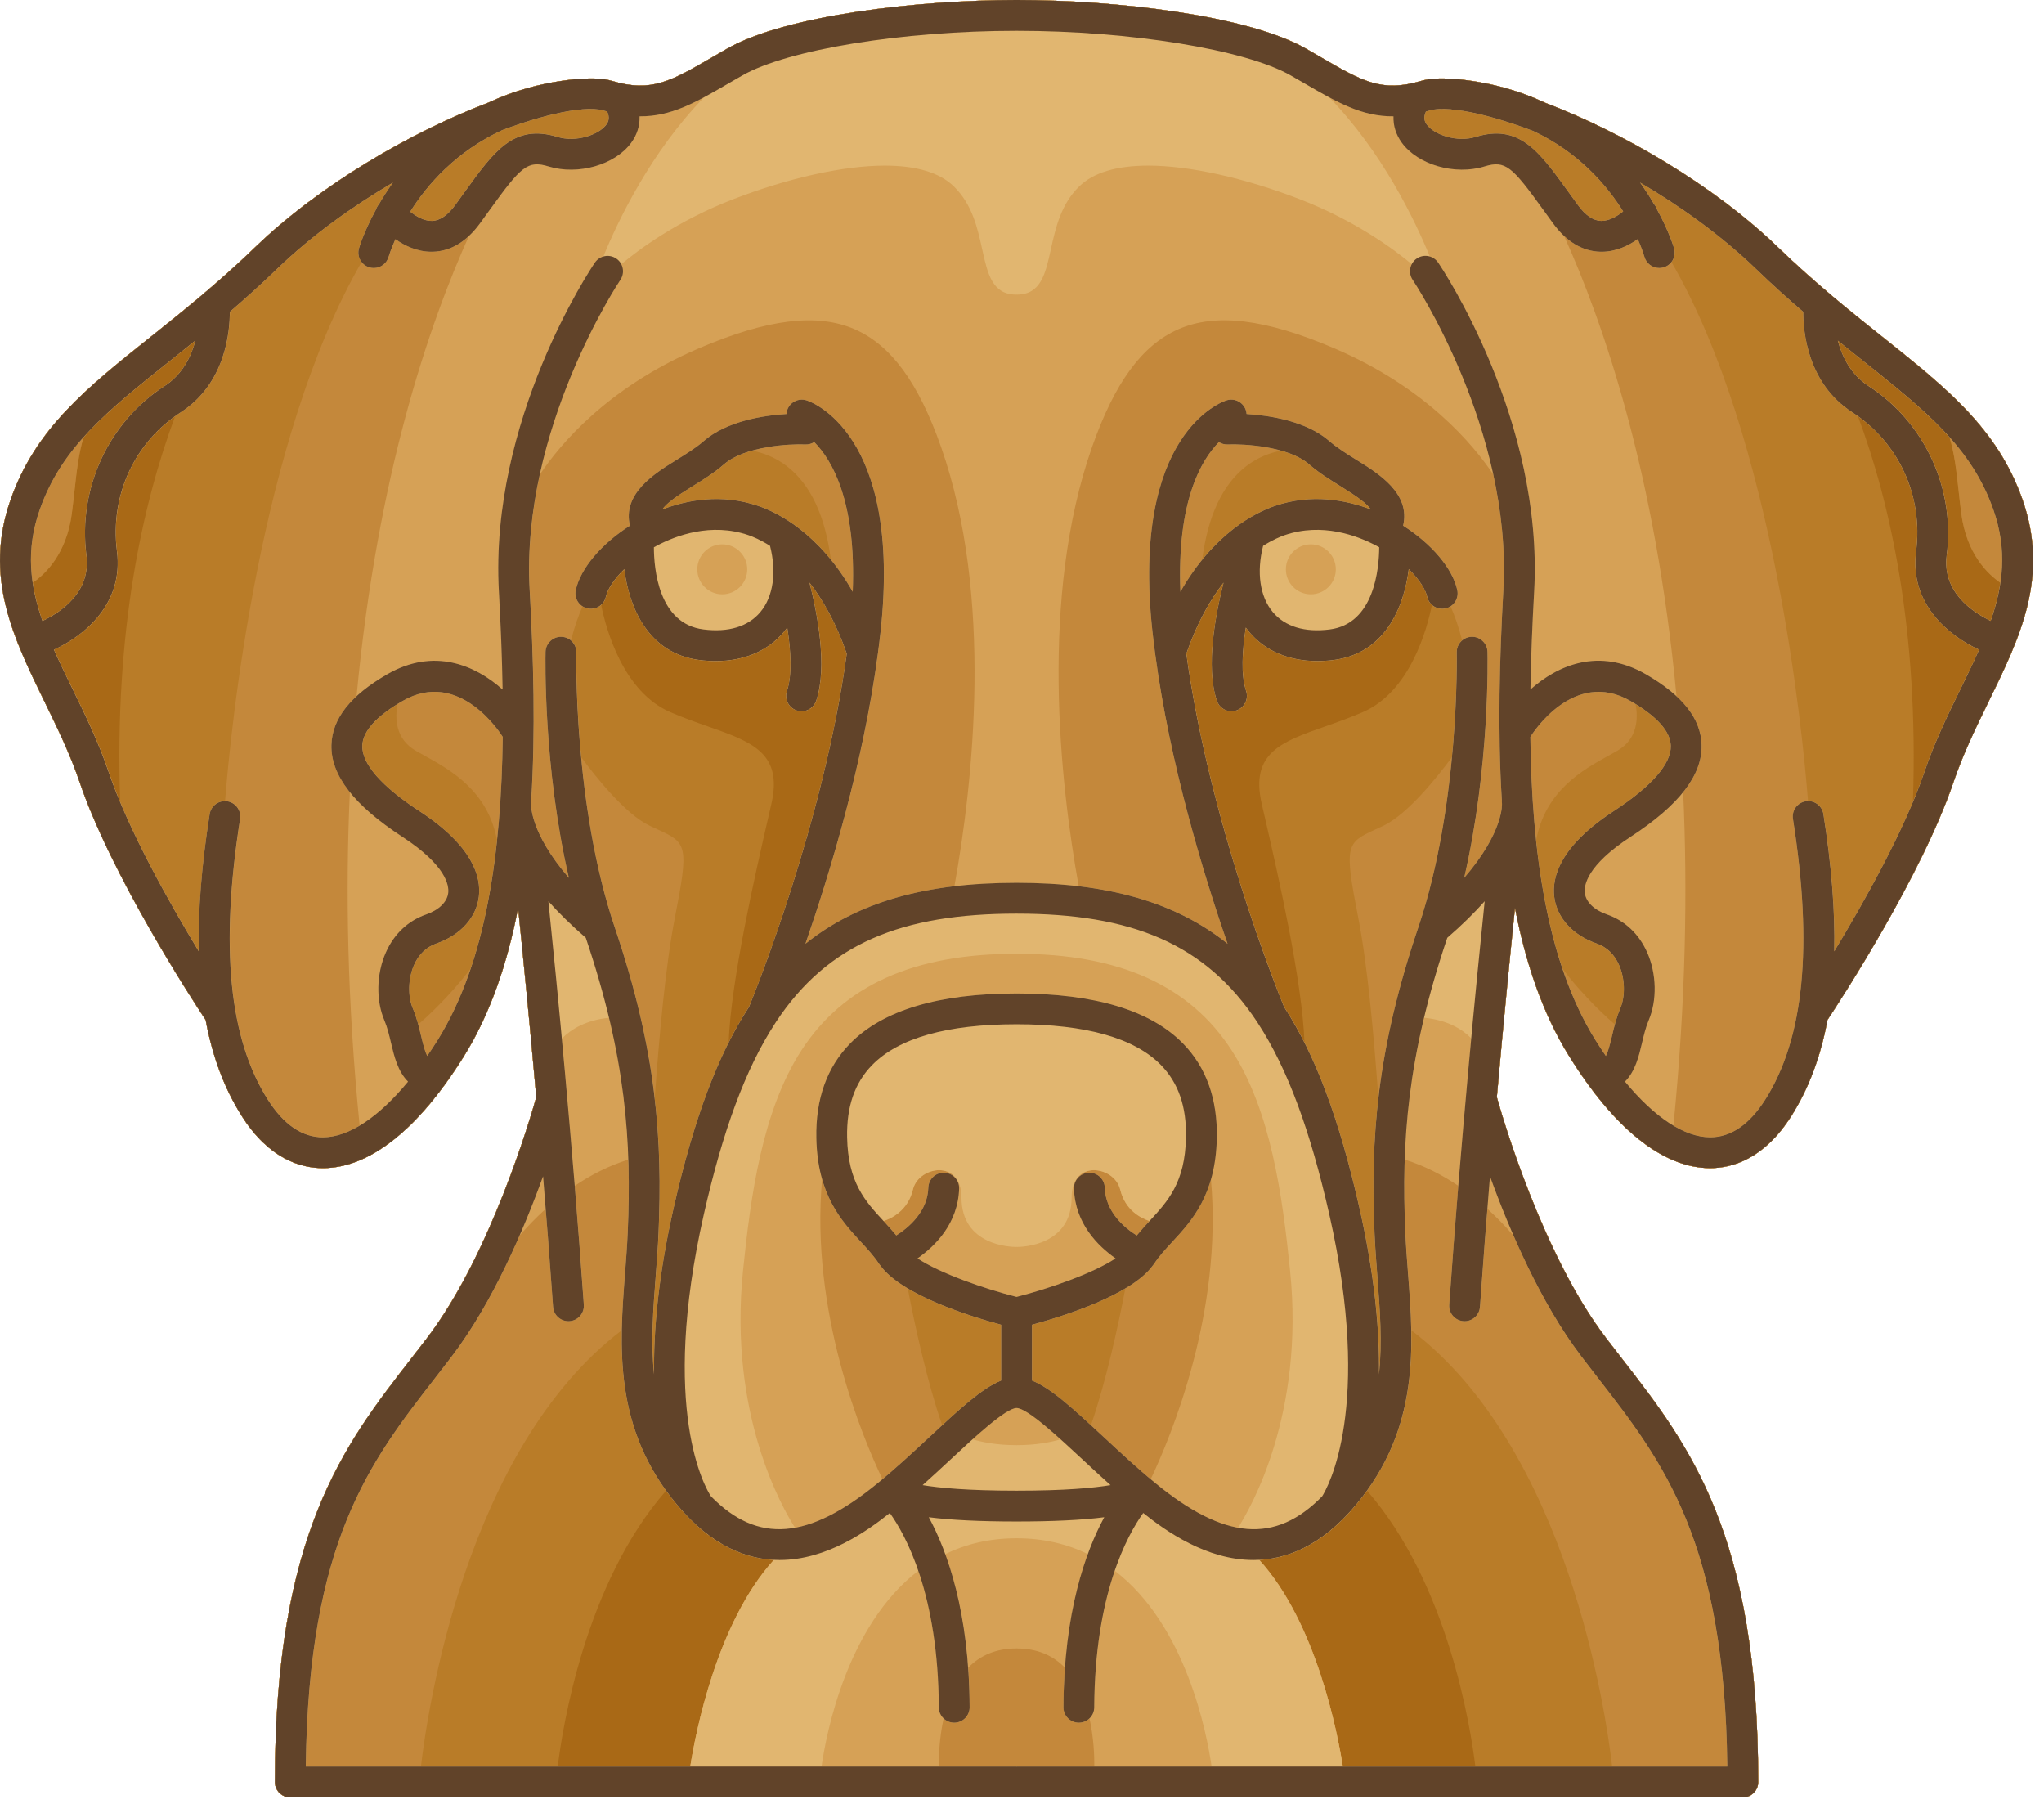 <svg style="fill-rule:evenodd;clip-rule:evenodd;stroke-linejoin:round;stroke-miterlimit:2;" xml:space="preserve" xmlns:xlink="http://www.w3.org/1999/xlink" xmlns="http://www.w3.org/2000/svg" version="1.1" viewBox="0 0 136 120" height="100%" width="100%">
    <g transform="matrix(1,0,0,1,-230.362,-237.857)">
        <g>
            <g transform="matrix(1,0,0,1,-205,-85)">
                <path style="fill:rgb(169,105,22);fill-rule:nonzero;" d="M569.93,356.088C568.272,351.373 564.893,348.679 560.616,345.269C558.518,343.595 556.138,341.698 553.651,339.294C549.374,335.158 543.27,331.637 538.161,329.691C536.487,328.904 534.517,328.323 532.194,328.107C532.148,328.103 532.102,328.107 532.057,328.109C531.205,328.038 530.476,328.074 529.914,328.24C527.299,329.015 526.016,328.271 523.205,326.639C522.907,326.466 522.596,326.285 522.267,326.097C518.371,323.87 509.56,322.857 503.023,322.857C503.015,322.857 503.007,322.859 503,322.859C502.993,322.859 502.985,322.857 502.977,322.857C496.441,322.857 487.631,323.871 483.735,326.097C483.407,326.285 483.094,326.466 482.796,326.639C479.986,328.271 478.704,329.015 476.087,328.24C475.526,328.074 474.796,328.037 473.942,328.109C473.897,328.107 473.854,328.103 473.808,328.107C471.493,328.322 469.528,328.9 467.857,329.683C462.745,331.627 456.633,335.154 452.35,339.293C449.864,341.696 447.485,343.594 445.385,345.268C441.109,348.678 437.731,351.372 436.071,356.087C434.263,361.226 436.242,365.274 438.337,369.56C439.168,371.26 440.026,373.018 440.664,374.894C442.767,381.083 448.124,389.316 449.044,390.707C449.501,393.164 450.298,395.279 451.452,397.102C453.265,399.959 455.383,400.563 456.848,400.563L456.869,400.563C459.969,400.55 463.205,397.977 466.23,393.12C467.991,390.294 469.126,386.92 469.835,383.257C470.146,386.27 470.586,390.701 471.044,395.842C470.667,397.187 468.017,406.284 463.798,411.835C463.427,412.323 463.052,412.806 462.678,413.288C458.24,419.006 453.652,424.918 453.652,441.399C453.652,441.964 454.111,442.423 454.677,442.423L502.976,442.423C502.985,442.423 502.992,442.421 502.999,442.421C503.006,442.421 503.015,442.423 503.022,442.423L551.323,442.423C551.889,442.423 552.347,441.964 552.347,441.399C552.347,424.918 547.758,419.005 543.321,413.288C542.946,412.806 542.572,412.323 542.201,411.835C537.982,406.284 535.332,397.187 534.956,395.842C535.413,390.701 535.853,386.27 536.164,383.257C536.872,386.92 538.009,390.294 539.77,393.12C542.795,397.977 546.032,400.552 549.13,400.563L549.151,400.563C550.617,400.563 552.736,399.959 554.547,397.102C555.703,395.28 556.5,393.164 556.955,390.707C557.876,389.316 563.234,381.084 565.336,374.894C565.974,373.018 566.832,371.26 567.663,369.56C569.76,365.274 571.738,361.227 569.93,356.088Z"></path>
            </g>
            <g transform="matrix(1,0,0,1,5,-85)">
                <path style="fill:rgb(185,124,40);fill-rule:nonzero;" d="M359.929,356.088C358.271,351.373 354.892,348.679 350.615,345.269C348.517,343.595 346.137,341.698 343.65,339.294C339.373,335.158 333.269,331.637 328.16,329.691C326.486,328.904 324.516,328.323 322.193,328.107C322.147,328.103 322.101,328.107 322.056,328.109C321.204,328.038 320.475,328.074 319.913,328.24C317.298,329.015 316.015,328.271 313.204,326.639C312.906,326.466 312.595,326.285 312.266,326.097C308.37,323.87 299.559,322.857 293.022,322.857C293.014,322.857 293.006,322.859 292.999,322.859C292.992,322.859 292.984,322.857 292.976,322.857C286.44,322.857 277.63,323.871 273.734,326.097C273.406,326.285 273.093,326.466 272.795,326.639C269.985,328.271 268.703,329.015 266.086,328.24C265.525,328.074 264.795,328.037 263.941,328.109C263.896,328.107 263.853,328.103 263.807,328.107C261.492,328.322 259.527,328.9 257.856,329.683C252.744,331.627 246.632,335.154 242.349,339.293C239.863,341.696 237.484,343.594 235.384,345.268C231.108,348.678 227.73,351.372 226.07,356.087C224.262,361.226 226.241,365.274 228.336,369.56C229.167,371.26 230.025,373.018 230.663,374.894C232.766,381.083 238.123,389.316 239.043,390.707C239.5,393.164 240.297,395.279 241.451,397.102C243.264,399.959 245.382,400.563 246.847,400.563L246.868,400.563C249.968,400.55 253.204,397.977 256.229,393.12C257.99,390.294 259.125,386.92 259.834,383.257C260.145,386.27 260.585,390.701 261.043,395.842C260.666,397.187 258.016,406.284 253.797,411.835C253.426,412.323 253.051,412.806 252.677,413.288C248.239,419.006 243.651,424.918 243.651,441.399C243.651,441.964 244.11,442.423 244.676,442.423L292.975,442.423C292.984,442.423 292.991,442.421 292.998,442.421C293.005,442.421 293.014,442.423 293.021,442.423L341.322,442.423C341.888,442.423 342.346,441.964 342.346,441.399C342.346,424.918 337.757,419.005 333.32,413.288C332.945,412.806 332.571,412.323 332.2,411.835C327.981,406.284 325.331,397.187 324.955,395.842C325.412,390.701 325.852,386.27 326.163,383.257C326.871,386.92 328.008,390.294 329.769,393.12C332.794,397.977 336.031,400.552 339.129,400.563L339.15,400.563C340.616,400.563 342.735,399.959 344.546,397.102C345.702,395.28 346.499,393.164 346.954,390.707C347.875,389.316 353.233,381.084 355.335,374.894C355.973,373.018 356.831,371.26 357.662,369.56C359.759,365.274 361.737,361.227 359.929,356.088ZM306.76,361.631C306.765,361.627 306.769,361.623 306.775,361.619C306.261,363.627 305.56,367.199 306.332,369.474C306.477,369.902 306.875,370.171 307.302,370.171C307.41,370.171 307.522,370.153 307.631,370.116C308.167,369.934 308.454,369.352 308.274,368.816C307.919,367.768 308.012,366.149 308.254,364.601C308.329,364.704 308.406,364.803 308.488,364.901C309.553,366.163 311.135,366.831 313.013,366.831C313.363,366.831 313.723,366.808 314.091,366.761C317.501,366.329 318.774,363.278 319.097,360.714C319.788,361.391 320.215,362.061 320.322,362.548C320.371,362.767 320.486,362.951 320.64,363.089C320.302,364.763 319.167,368.878 316.033,370.232C315.158,370.61 314.294,370.914 313.531,371.181C310.635,372.199 308.541,372.933 309.309,376.314L309.535,377.3C310.392,381.029 312.001,388.037 312.158,392.222C311.729,391.369 311.279,390.578 310.802,389.848C310.375,388.806 305.836,377.559 304.295,366.342C305.001,364.301 305.874,362.772 306.76,361.631ZM281.706,366.343C280.165,377.56 275.626,388.807 275.198,389.849C274.721,390.579 274.27,391.37 273.842,392.223C273.999,388.039 275.609,381.031 276.465,377.301L276.691,376.315C277.46,372.934 275.367,372.2 272.47,371.182C271.706,370.914 270.842,370.611 269.968,370.233C266.832,368.879 265.698,364.764 265.359,363.09C265.514,362.952 265.63,362.768 265.677,362.549C265.784,362.062 266.212,361.392 266.904,360.715C267.226,363.278 268.5,366.33 271.908,366.762C272.277,366.809 272.637,366.832 272.986,366.832C274.865,366.832 276.447,366.164 277.513,364.902C277.595,364.804 277.672,364.703 277.747,364.601C277.989,366.148 278.083,367.766 277.727,368.817C277.545,369.353 277.832,369.935 278.37,370.117C278.478,370.154 278.589,370.172 278.698,370.172C279.126,370.172 279.524,369.902 279.669,369.475C280.44,367.2 279.737,363.627 279.226,361.62C279.23,361.624 279.236,361.628 279.24,361.632C280.125,362.772 280.999,364.301 281.706,366.343ZM228.186,364.165C227.891,363.321 227.665,362.478 227.539,361.623C228.394,361.037 229.79,359.693 230.142,357.012C230.209,356.493 230.265,355.992 230.319,355.508C230.465,354.186 230.594,353.002 230.93,351.932C232.454,350.231 234.385,348.688 236.663,346.871C237.213,346.433 237.782,345.978 238.367,345.505C238.092,346.565 237.513,347.761 236.295,348.549C232.578,350.953 230.545,355.365 231.114,359.789C231.429,362.245 229.409,363.586 228.186,364.165ZM230.177,368.66C229.745,367.777 229.329,366.921 228.953,366.076C231.007,365.132 233.593,363.004 233.145,359.527C232.69,355.987 234.168,352.591 237.014,350.545C234.862,356.326 232.96,364.786 233.358,376.211C233.076,375.535 232.819,374.871 232.602,374.236C231.924,372.236 231.036,370.418 230.177,368.66ZM271.29,440.373L262.472,440.373C262.788,437.778 264.288,428.185 269.686,422.014C269.914,422.328 270.151,422.643 270.413,422.956C272.576,425.543 274.798,426.518 276.857,426.623C273.041,430.816 271.634,438.189 271.29,440.373ZM309.143,426.623C311.203,426.518 313.425,425.543 315.587,422.956C315.849,422.643 316.087,422.328 316.314,422.014C321.711,428.186 323.212,437.779 323.527,440.373L314.709,440.373C314.365,438.189 312.958,430.816 309.143,426.623ZM355.823,368.66C354.964,370.418 354.075,372.236 353.396,374.236C353.18,374.871 352.922,375.535 352.639,376.211C353.037,364.787 351.137,356.327 348.983,350.543C351.83,352.59 353.308,355.986 352.853,359.527C352.406,363.004 354.993,365.131 357.045,366.076C356.671,366.92 356.255,367.777 355.823,368.66ZM357.815,364.16C356.595,363.576 354.573,362.227 354.885,359.789C355.454,355.365 353.421,350.953 349.705,348.549C348.498,347.769 347.92,346.573 347.642,345.514C348.223,345.985 348.788,346.436 349.335,346.871C351.614,348.687 353.544,350.23 355.069,351.933C355.403,353.002 355.534,354.186 355.68,355.508C355.733,355.992 355.788,356.493 355.856,357.012C356.208,359.694 357.604,361.037 358.46,361.623C358.335,362.477 358.11,363.318 357.815,364.16Z"></path>
            </g>
            <g transform="matrix(1,0,0,1,205,-85)">
                <path style="fill:rgb(196,136,59);fill-rule:nonzero;" d="M159.929,356.088C158.271,351.373 154.892,348.679 150.615,345.269C148.517,343.595 146.137,341.698 143.65,339.294C139.373,335.158 133.269,331.637 128.16,329.691C126.486,328.904 124.516,328.323 122.193,328.107C122.147,328.103 122.101,328.107 122.056,328.109C121.204,328.038 120.475,328.074 119.913,328.24C117.298,329.015 116.015,328.271 113.204,326.639C112.906,326.466 112.595,326.285 112.266,326.097C108.37,323.87 99.559,322.857 93.022,322.857C93.014,322.857 93.006,322.859 92.999,322.859C92.992,322.859 92.984,322.857 92.976,322.857C86.44,322.857 77.63,323.871 73.734,326.097C73.406,326.285 73.093,326.466 72.795,326.639C69.985,328.271 68.703,329.015 66.086,328.24C65.525,328.074 64.795,328.037 63.941,328.109C63.896,328.107 63.853,328.103 63.807,328.107C61.492,328.322 59.527,328.9 57.856,329.683C52.744,331.627 46.632,335.154 42.349,339.293C39.863,341.696 37.484,343.594 35.384,345.268C31.108,348.678 27.73,351.372 26.07,356.087C24.262,361.226 26.241,365.274 28.336,369.56C29.167,371.26 30.025,373.018 30.663,374.894C32.766,381.083 38.123,389.316 39.043,390.707C39.5,393.164 40.297,395.279 41.451,397.102C43.264,399.959 45.382,400.563 46.847,400.563L46.868,400.563C49.968,400.55 53.204,397.977 56.229,393.12C57.99,390.294 59.125,386.92 59.834,383.257C60.145,386.27 60.585,390.701 61.043,395.842C60.666,397.187 58.016,406.284 53.797,411.835C53.426,412.323 53.051,412.806 52.677,413.288C48.239,419.006 43.651,424.918 43.651,441.399C43.651,441.964 44.11,442.423 44.676,442.423L92.975,442.423C92.984,442.423 92.991,442.421 92.998,442.421C93.005,442.421 93.014,442.423 93.021,442.423L141.322,442.423C141.888,442.423 142.346,441.964 142.346,441.399C142.346,424.918 137.757,419.005 133.32,413.288C132.945,412.806 132.571,412.323 132.2,411.835C127.981,406.284 125.331,397.187 124.955,395.842C125.412,390.701 125.852,386.27 126.163,383.257C126.871,386.92 128.008,390.294 129.769,393.12C132.794,397.977 136.031,400.552 139.129,400.563L139.15,400.563C140.616,400.563 142.735,399.959 144.546,397.102C145.702,395.28 146.499,393.164 146.954,390.707C147.875,389.316 153.233,381.084 155.335,374.894C155.973,373.018 156.831,371.26 157.662,369.56C159.759,365.274 161.737,361.227 159.929,356.088ZM129.323,387.29C128.446,384.687 127.89,381.808 127.567,378.782C128.174,375.452 130.665,374.076 132.421,373.107C132.614,373 132.799,372.899 132.969,372.8C134.344,372.009 134.362,370.616 134.187,369.695C135.712,370.638 136.507,371.57 136.532,372.468C136.564,373.668 135.252,375.171 132.736,376.812C129.172,379.138 128.616,381.193 128.777,382.509C128.947,383.902 130.004,385.065 131.6,385.62C132.271,385.852 132.773,386.335 133.089,387.051C133.484,387.939 133.519,389.122 133.175,389.927C133.021,390.289 132.907,390.656 132.812,391.011C132.463,390.712 130.774,389.223 129.323,387.29ZM116.821,404.92C116.861,405.858 116.934,406.814 117.006,407.737C117.179,409.974 117.345,412.154 117.114,414.289C117.159,411.375 116.833,407.701 115.8,403.158C114.468,397.292 112.874,393.021 110.801,389.848C110.374,388.806 105.835,377.559 104.294,366.342C105.005,364.286 105.886,362.751 106.776,361.608C106.264,363.613 105.558,367.195 106.331,369.474C106.476,369.902 106.874,370.171 107.301,370.171C107.409,370.171 107.521,370.153 107.63,370.116C108.166,369.934 108.453,369.352 108.273,368.816C107.918,367.768 108.011,366.149 108.253,364.601C108.328,364.704 108.405,364.803 108.487,364.901C109.552,366.163 111.134,366.831 113.012,366.831C113.362,366.831 113.722,366.808 114.09,366.761C117.5,366.329 118.773,363.278 119.096,360.714C119.787,361.391 120.214,362.061 120.321,362.548C120.443,363.101 120.989,363.45 121.542,363.329C121.665,363.302 121.775,363.252 121.875,363.188C122.14,363.782 122.413,364.536 122.647,365.465C122.42,365.658 122.278,365.945 122.286,366.266C122.288,366.32 122.349,369.252 121.972,373.223C120.96,374.592 119.019,377.014 117.423,377.782C117.215,377.881 117.025,377.968 116.849,378.048C114.921,378.928 114.798,379.109 115.737,383.917C116.367,387.146 116.781,391.855 117.076,395.935C116.716,399.041 116.69,401.937 116.821,404.92ZM53.188,391.012C53.092,390.657 52.978,390.29 52.824,389.928C52.481,389.123 52.516,387.94 52.909,387.052C53.227,386.336 53.728,385.854 54.399,385.621C55.997,385.065 57.051,383.902 57.223,382.51C57.383,381.194 56.827,379.139 53.264,376.813C50.748,375.172 49.436,373.669 49.467,372.469C49.491,371.571 50.286,370.639 51.813,369.696C51.637,370.618 51.655,372.01 53.03,372.801C53.2,372.9 53.384,373 53.578,373.108C55.334,374.077 57.822,375.452 58.432,378.762C58.11,381.794 57.555,384.682 56.675,387.29C55.224,389.223 53.536,390.712 53.188,391.012ZM108.263,353.884C109.05,353.271 109.882,352.973 110.603,352.834C111.319,353.037 111.994,353.33 112.476,353.753C113.104,354.303 113.837,354.757 114.546,355.197C115.684,355.902 116.306,356.353 116.571,356.748C114.913,356.117 112.629,355.68 110.184,356.515C109.172,356.862 107.227,357.787 105.352,360.094C105.724,357.188 106.698,355.102 108.263,353.884ZM91.975,410.98L91.975,414.695C90.871,415.142 89.601,416.237 88.05,417.668C87.04,414.736 86.243,411.078 85.759,408.561C87.733,409.738 90.509,410.586 91.975,410.98ZM94.024,414.695L94.024,410.98C95.491,410.585 98.265,409.738 100.24,408.56C99.756,411.078 98.96,414.736 97.949,417.667C96.398,416.237 95.13,415.143 94.024,414.695ZM71.453,355.197C72.162,354.757 72.895,354.302 73.523,353.753C74.006,353.33 74.682,353.037 75.399,352.834C76.116,352.972 76.944,353.269 77.731,353.88C79.299,355.097 80.274,357.186 80.645,360.094C78.772,357.787 76.827,356.861 75.815,356.515C73.37,355.679 71.086,356.117 69.428,356.748C69.694,356.354 70.315,355.901 71.453,355.197ZM68.923,395.936C69.219,391.857 69.633,387.147 70.263,383.918C71.202,379.109 71.078,378.929 69.151,378.049C68.976,377.969 68.785,377.882 68.578,377.783C66.982,377.016 65.042,374.595 64.03,373.225C63.653,369.254 63.713,366.321 63.715,366.267C63.723,365.947 63.578,365.66 63.354,365.466C63.586,364.535 63.862,363.782 64.125,363.189C64.225,363.252 64.335,363.302 64.457,363.33C65.012,363.451 65.557,363.101 65.678,362.549C65.785,362.062 66.213,361.392 66.905,360.715C67.227,363.278 68.501,366.33 71.909,366.762C72.278,366.809 72.638,366.832 72.987,366.832C74.866,366.832 76.448,366.164 77.514,364.902C77.596,364.804 77.673,364.703 77.748,364.601C77.99,366.148 78.084,367.766 77.728,368.817C77.546,369.353 77.833,369.935 78.371,370.117C78.479,370.154 78.59,370.172 78.699,370.172C79.127,370.172 79.525,369.902 79.67,369.475C80.441,367.196 79.736,363.614 79.224,361.609C80.115,362.753 80.995,364.288 81.707,366.343C80.166,377.56 75.627,388.807 75.199,389.849C73.126,393.022 71.533,397.292 70.199,403.159C69.168,407.702 68.842,411.376 68.886,414.29C68.655,412.155 68.822,409.976 68.993,407.738C69.064,406.814 69.138,405.858 69.179,404.921C69.309,401.937 69.283,399.041 68.923,395.936ZM120.236,330.275C120.323,330.252 120.407,330.232 120.496,330.206C120.839,330.104 121.314,330.08 121.897,330.128C121.932,330.135 121.966,330.146 122.002,330.149C122.251,330.172 122.491,330.204 122.731,330.235C123.99,330.442 125.585,330.893 127.37,331.568C130.382,332.984 132.255,335.145 133.362,336.921C132.993,337.224 132.453,337.562 131.891,337.552C131.368,337.538 130.849,337.185 130.348,336.499C130.124,336.192 129.913,335.901 129.714,335.624C127.739,332.888 126.436,331.08 123.536,331.972C122.318,332.347 120.791,331.835 120.29,331.146C120.155,330.956 120.043,330.691 120.236,330.275ZM58.79,331.509C60.507,330.869 62.045,330.437 63.266,330.236C63.505,330.204 63.747,330.173 63.995,330.149C64.032,330.146 64.065,330.135 64.1,330.129C64.683,330.08 65.16,330.105 65.502,330.206C65.592,330.232 65.676,330.252 65.762,330.275C65.955,330.691 65.844,330.956 65.707,331.144C65.206,331.833 63.68,332.345 62.461,331.97C59.561,331.077 58.258,332.886 56.283,335.622C56.084,335.899 55.873,336.19 55.649,336.497C55.15,337.181 54.633,337.534 54.113,337.55C53.586,337.566 53.047,337.25 52.655,336.936C53.79,335.135 55.711,332.928 58.79,331.509ZM28.186,364.165C27.891,363.321 27.665,362.478 27.539,361.623C28.394,361.037 29.79,359.693 30.142,357.012C30.209,356.493 30.265,355.992 30.319,355.508C30.465,354.186 30.594,353.002 30.93,351.932C32.454,350.231 34.385,348.688 36.663,346.871C37.213,346.433 37.782,345.978 38.367,345.505C38.092,346.565 37.513,347.761 36.295,348.549C32.578,350.953 30.545,355.365 31.114,359.789C31.429,362.245 29.409,363.586 28.186,364.165ZM39.315,377.015C38.777,380.427 38.535,383.454 38.592,386.148C36.628,382.909 33.91,378.087 32.602,374.237C31.923,372.237 31.036,370.419 30.176,368.661C29.744,367.778 29.328,366.922 28.952,366.077C31.006,365.133 33.592,363.005 33.144,359.528C32.669,355.827 34.301,352.28 37.406,350.27C40.359,348.36 40.658,344.938 40.654,343.599C41.664,342.733 42.705,341.8 43.772,340.768C46.074,338.543 48.787,336.596 51.513,334.997C51.155,335.497 50.846,335.981 50.582,336.436C50.489,336.543 50.422,336.665 50.381,336.795C49.571,338.273 49.255,339.352 49.246,339.384C49.156,339.707 49.235,340.035 49.425,340.283C42.588,352.096 40.696,371.553 40.337,376.153C39.839,376.148 39.396,376.506 39.315,377.015ZM71.29,440.373L53.37,440.373C53.791,436.747 56.33,419.263 66.735,411.349C66.665,415.145 67.235,419.157 70.412,422.956C72.575,425.543 74.797,426.518 76.856,426.623C73.041,430.816 71.634,438.189 71.29,440.373ZM109.143,426.623C111.203,426.518 113.425,425.543 115.587,422.956C118.765,419.156 119.334,415.144 119.265,411.349C129.667,419.262 132.208,436.747 132.63,440.373L114.708,440.373C114.365,438.189 112.958,430.816 109.143,426.623ZM155.823,368.66C154.964,370.418 154.075,372.236 153.396,374.236C152.088,378.085 149.37,382.906 147.406,386.146C147.464,383.453 147.221,380.425 146.683,377.014C146.602,376.505 146.162,376.146 145.661,376.153C145.298,371.523 143.404,352.087 136.572,340.283C136.762,340.035 136.841,339.707 136.751,339.384C136.742,339.352 136.427,338.273 135.616,336.795C135.575,336.664 135.508,336.543 135.415,336.436C135.151,335.981 134.843,335.497 134.485,334.997C137.212,336.597 139.923,338.544 142.225,340.768C143.293,341.8 144.334,342.733 145.343,343.6C145.34,344.939 145.639,348.36 148.592,350.27C151.696,352.28 153.328,355.827 152.853,359.528C152.406,363.005 154.993,365.132 157.045,366.077C156.671,366.92 156.255,367.777 155.823,368.66ZM154.886,359.789C155.455,355.365 153.422,350.953 149.706,348.549C148.499,347.769 147.921,346.573 147.643,345.514C148.224,345.985 148.789,346.436 149.336,346.871C151.615,348.687 153.545,350.23 155.07,351.933C155.404,353.002 155.535,354.186 155.681,355.508C155.734,355.992 155.789,356.493 155.857,357.012C156.209,359.694 157.605,361.037 158.461,361.623C158.334,362.477 158.109,363.318 157.815,364.16C156.596,363.576 154.573,362.228 154.886,359.789Z"></path>
            </g>
            <g transform="matrix(1,0,0,1,-204.999,85)">
                <path style="fill:rgb(214,161,86);fill-rule:nonzero;" d="M569.929,186.089C568.271,181.373 564.892,178.679 560.615,175.269C558.517,173.595 556.137,171.699 553.65,169.294C549.373,165.159 543.269,161.637 538.16,159.691C536.486,158.905 534.516,158.323 532.193,158.108C532.147,158.103 532.101,158.107 532.056,158.109C531.204,158.038 530.475,158.075 529.913,158.241C527.298,159.016 526.015,158.271 523.204,156.639C522.906,156.466 522.595,156.285 522.266,156.097C518.37,153.87 509.559,152.857 503.022,152.857C503.014,152.857 503.006,152.859 502.999,152.859C502.992,152.859 502.984,152.857 502.976,152.857C496.44,152.857 487.63,153.871 483.734,156.097C483.406,156.285 483.093,156.466 482.795,156.639C479.985,158.271 478.703,159.016 476.086,158.241C475.525,158.074 474.795,158.037 473.941,158.109C473.896,158.107 473.853,158.103 473.807,158.108C471.492,158.323 469.527,158.901 467.856,159.684C462.744,161.627 456.632,165.154 452.349,169.293C449.863,171.697 447.484,173.594 445.384,175.268C441.108,178.678 437.73,181.372 436.07,186.088C434.262,191.226 436.241,195.274 438.336,199.56C439.167,201.26 440.025,203.018 440.663,204.895C442.766,211.083 448.123,219.316 449.043,220.707C449.5,223.164 450.297,225.28 451.451,227.103C453.264,229.959 455.382,230.563 456.847,230.563L456.868,230.563C459.968,230.55 463.204,227.977 466.229,223.121C467.99,220.294 469.125,216.92 469.834,213.257C470.145,216.27 470.585,220.701 471.043,225.842C470.666,227.187 468.016,236.284 463.797,241.835C463.426,242.323 463.051,242.806 462.677,243.289C458.239,249.006 453.651,254.918 453.651,271.399C453.651,271.964 454.11,272.423 454.676,272.423L502.975,272.423C502.984,272.423 502.991,272.421 502.998,272.421C503.005,272.421 503.014,272.423 503.021,272.423L551.322,272.423C551.888,272.423 552.346,271.964 552.346,271.399C552.346,254.918 547.757,249.005 543.32,243.289C542.945,242.806 542.571,242.323 542.2,241.835C537.981,236.284 535.331,227.187 534.955,225.842C535.412,220.701 535.852,216.27 536.163,213.257C536.871,216.92 538.008,220.294 539.769,223.121C542.794,227.977 546.031,230.552 549.129,230.563L549.15,230.563C550.616,230.563 552.735,229.959 554.546,227.103C555.702,225.281 556.499,223.165 556.954,220.707C557.875,219.316 563.233,211.084 565.335,204.895C565.973,203.018 566.831,201.26 567.662,199.56C569.759,195.274 571.737,191.227 569.929,186.089ZM530.236,160.275C530.323,160.252 530.407,160.232 530.496,160.206C530.839,160.104 531.314,160.081 531.897,160.128C531.932,160.136 531.966,160.146 532.002,160.149C532.251,160.171 532.491,160.203 532.731,160.235C533.99,160.442 535.585,160.893 537.37,161.567C540.382,162.983 542.255,165.144 543.362,166.92C542.993,167.223 542.453,167.562 541.891,167.552C541.368,167.538 540.849,167.184 540.348,166.499C540.124,166.192 539.913,165.9 539.714,165.623C537.739,162.887 536.436,161.079 533.536,161.971C532.318,162.346 530.791,161.834 530.29,161.145C530.155,160.956 530.043,160.691 530.236,160.275ZM496.101,232.001C496.304,231.155 497.154,230.699 497.849,230.699C498.24,230.699 498.64,230.846 498.928,231.19C498.925,231.197 498.921,231.206 498.918,231.214C498.737,231.011 498.479,230.879 498.187,230.87C497.615,230.849 497.148,231.297 497.13,231.863C497.082,233.464 495.817,234.522 494.998,235.043C494.722,234.705 494.435,234.39 494.149,234.082C494.721,233.895 495.77,233.37 496.101,232.001ZM508.868,231.864C508.851,231.298 508.376,230.847 507.813,230.871C507.52,230.88 507.26,231.012 507.081,231.215C507.077,231.207 507.073,231.199 507.069,231.193C507.358,230.848 507.759,230.7 508.15,230.7C508.845,230.7 509.695,231.156 509.899,232.002C510.229,233.371 511.278,233.896 511.848,234.084C511.563,234.393 511.275,234.71 510.997,235.049C510.181,234.533 508.918,233.481 508.868,231.864ZM490.062,231.292C490.628,233.285 491.716,234.469 492.642,235.471C493.093,235.958 493.517,236.418 493.849,236.927C493.858,236.94 493.87,236.952 493.878,236.965C493.898,236.99 493.915,237.017 493.937,237.04C495.36,239.011 499.937,240.432 501.975,240.981L501.975,244.695C500.678,245.22 499.159,246.633 497.216,248.44C496.206,249.379 495.161,250.345 494.075,251.255C492.728,248.426 489.261,240.137 490.062,231.292ZM504.024,244.695L504.024,240.981C506.063,240.431 510.639,239.01 512.063,237.04C512.084,237.017 512.102,236.991 512.121,236.965C512.13,236.952 512.142,236.94 512.149,236.927C512.481,236.418 512.907,235.958 513.357,235.471C514.282,234.472 515.364,233.292 515.932,231.31C516.725,240.156 513.268,248.429 511.924,251.256C510.837,250.346 509.793,249.38 508.782,248.441C506.841,246.634 505.321,245.221 504.024,244.695ZM468.79,161.509C470.507,160.869 472.045,160.437 473.266,160.236C473.505,160.204 473.747,160.173 473.995,160.15C474.032,160.146 474.065,160.136 474.1,160.129C474.683,160.081 475.16,160.105 475.502,160.206C475.592,160.232 475.676,160.252 475.762,160.275C475.955,160.691 475.844,160.956 475.707,161.144C475.206,161.833 473.68,162.345 472.461,161.97C469.561,161.078 468.258,162.886 466.283,165.622C466.084,165.899 465.873,166.191 465.649,166.498C465.15,167.181 464.633,167.534 464.113,167.551C463.586,167.567 463.047,167.25 462.655,166.936C463.79,165.136 465.711,162.929 468.79,161.509ZM438.186,194.165C437.358,191.798 437.064,189.44 438.003,186.769C439.468,182.609 442.485,180.203 446.662,176.872C447.212,176.434 447.781,175.979 448.366,175.506C448.091,176.566 447.512,177.762 446.294,178.551C442.577,180.955 440.544,185.367 441.113,189.79C441.429,192.245 439.409,193.586 438.186,194.165ZM456.86,228.513L456.846,228.513C455.469,228.513 454.237,227.669 453.181,226.005C450.601,221.936 449.998,215.829 451.34,207.334C451.428,206.775 451.047,206.25 450.487,206.162C449.929,206.074 449.403,206.455 449.314,207.015C448.776,210.427 448.534,213.454 448.591,216.148C446.627,212.909 443.909,208.087 442.601,204.237C441.922,202.237 441.035,200.419 440.175,198.662C439.743,197.778 439.327,196.922 438.951,196.077C441.005,195.133 443.591,193.005 443.143,189.529C442.668,185.827 444.3,182.28 447.405,180.271C450.358,178.36 450.657,174.939 450.653,173.599C451.663,172.734 452.704,171.8 453.771,170.768C456.073,168.543 458.786,166.596 461.512,164.997C461.154,165.497 460.845,165.982 460.581,166.437C460.488,166.543 460.421,166.666 460.38,166.795C459.57,168.273 459.254,169.352 459.245,169.384C459.094,169.93 459.412,170.494 459.958,170.646C460.05,170.672 460.143,170.684 460.232,170.684C460.681,170.684 461.093,170.387 461.219,169.933C461.224,169.913 461.357,169.462 461.669,168.766C462.28,169.198 463.108,169.602 464.068,169.602C464.097,169.602 464.128,169.602 464.157,169.601C465.038,169.579 465.845,169.222 466.569,168.543C465.337,171.261 463.726,175.364 462.276,180.818C461.033,185.491 459.792,191.64 459.085,199.173C457.998,200.177 457.446,201.248 457.415,202.413C457.388,203.453 457.794,204.493 458.64,205.547C458.34,212.101 458.468,219.513 459.29,227.735C458.445,228.242 457.626,228.51 456.86,228.513ZM464.489,222.036C464.258,222.409 464.023,222.762 463.788,223.104C463.651,222.845 463.535,222.433 463.38,221.775C463.245,221.205 463.093,220.557 462.824,219.928C462.481,219.122 462.516,217.939 462.909,217.051C463.227,216.335 463.728,215.854 464.399,215.62C465.997,215.064 467.051,213.901 467.223,212.509C467.383,211.194 466.827,209.138 463.264,206.812C460.748,205.171 459.436,203.668 459.467,202.468C459.492,201.505 460.395,200.503 462.146,199.489C465.928,197.3 468.688,201.673 468.809,201.87C468.811,201.872 468.813,201.874 468.815,201.876C468.72,209.458 467.737,216.823 464.489,222.036ZM470.701,206.305C470.708,206.254 470.706,206.204 470.705,206.156C470.999,201.512 470.862,196.683 470.606,192.087C470.46,189.437 470.752,186.84 471.278,184.431C472.601,182.442 475.758,178.645 481.831,176.042C486.431,174.07 489.739,173.665 492.244,174.767C494.655,175.828 496.477,178.317 497.979,182.601C501.473,192.573 500.114,204.88 498.863,211.817C494.797,212.298 491.563,213.548 488.954,215.642C490.58,210.952 492.805,203.632 493.775,196.341C493.776,196.333 493.778,196.326 493.778,196.319C493.842,195.834 493.903,195.348 493.956,194.865C495.397,181.631 489.279,179.57 489.018,179.489C488.479,179.322 487.903,179.623 487.735,180.163C487.71,180.242 487.698,180.321 487.694,180.399C486.174,180.494 483.715,180.863 482.174,182.212C481.672,182.651 481.011,183.061 480.371,183.457C478.9,184.369 476.769,185.691 477.276,187.83C475.38,189.035 473.99,190.67 473.673,192.111C473.552,192.665 473.902,193.211 474.454,193.332C475.009,193.453 475.554,193.103 475.675,192.552C475.782,192.064 476.21,191.394 476.902,190.717C477.224,193.28 478.498,196.332 481.906,196.765C482.275,196.811 482.635,196.834 482.984,196.834C484.863,196.834 486.445,196.166 487.511,194.904C487.593,194.806 487.67,194.706 487.745,194.603C487.987,196.15 488.081,197.768 487.725,198.819C487.543,199.355 487.83,199.937 488.368,200.119C488.476,200.156 488.587,200.174 488.696,200.174C489.124,200.174 489.522,199.904 489.667,199.478C490.438,197.198 489.733,193.616 489.221,191.611C490.112,192.755 490.992,194.291 491.704,196.345C490.163,207.562 485.624,218.81 485.196,219.851C483.123,223.025 481.53,227.294 480.196,233.161C479.165,237.704 478.839,241.378 478.883,244.293C478.652,242.157 478.819,239.978 478.99,237.74C479.061,236.816 479.135,235.861 479.176,234.924C479.447,228.664 479.057,222.804 476.266,214.551C473.502,206.381 473.708,196.37 473.711,196.271C473.725,195.705 473.276,195.235 472.711,195.221C472.16,195.204 471.675,195.655 471.661,196.221C471.652,196.58 471.502,203.859 473.214,211.26C470.614,208.244 470.695,206.388 470.701,206.305ZM485.815,186.515C483.37,185.679 481.086,186.117 479.428,186.749C479.694,186.353 480.315,185.901 481.452,185.197C482.161,184.757 482.894,184.302 483.522,183.753C484.92,182.529 487.906,182.378 488.939,182.422C489.16,182.434 489.365,182.373 489.537,182.263C490.711,183.444 492.341,186.191 492.098,192.223C489.866,188.31 487.095,186.952 485.815,186.515ZM455.707,270.373C455.885,255.383 459.974,250.115 464.297,244.544C464.676,244.057 465.055,243.568 465.431,243.074C467.232,240.703 468.742,237.789 469.932,235.052C470.457,234.448 471.038,233.846 471.673,233.271C471.843,235.404 472.009,237.59 472.163,239.793C472.202,240.333 472.651,240.746 473.184,240.746C473.208,240.746 473.233,240.745 473.257,240.743C473.821,240.704 474.246,240.214 474.207,239.649C474.019,236.965 473.813,234.307 473.603,231.742C474.678,231.014 475.868,230.404 477.167,229.997C477.222,231.616 477.199,233.21 477.129,234.832C477.09,235.735 477.018,236.674 476.948,237.58C476.577,242.402 476.156,247.868 480.41,252.956C482.573,255.543 484.795,256.518 486.854,256.623C483.039,260.816 481.631,268.189 481.288,270.373L455.707,270.373ZM502.999,270.376C502.991,270.376 502.984,270.373 502.976,270.373L497.824,270.373C497.82,269.66 497.865,268.439 498.148,267.169C498.332,267.345 498.58,267.454 498.854,267.454L498.859,267.454C499.425,267.452 499.881,266.991 499.879,266.425C499.875,265.5 499.84,264.627 499.779,263.799C500.602,262.95 501.675,262.517 502.976,262.517C502.986,262.517 502.992,262.51 502.999,262.509C503.008,262.51 503.015,262.517 503.022,262.517C504.323,262.517 505.397,262.951 506.22,263.799C506.16,264.627 506.124,265.5 506.12,266.425C506.117,266.991 506.574,267.452 507.141,267.454L507.145,267.454C507.419,267.454 507.667,267.345 507.852,267.17C508.133,268.44 508.178,269.66 508.174,270.373L503.022,270.373C503.015,270.373 503.007,270.376 502.999,270.376ZM541.702,244.544C546.026,250.115 550.114,255.383 550.292,270.373L524.708,270.373C524.365,268.189 522.958,260.816 519.143,256.623C521.203,256.518 523.425,255.543 525.587,252.956C529.841,247.868 529.421,242.402 529.05,237.58C528.98,236.674 528.907,235.735 528.868,234.832C528.798,233.21 528.776,231.616 528.831,229.997C530.13,230.404 531.319,231.015 532.394,231.742C532.184,234.307 531.979,236.966 531.791,239.649C531.75,240.213 532.176,240.704 532.74,240.743C532.765,240.745 532.789,240.746 532.814,240.746C533.347,240.746 533.796,240.333 533.835,239.793C533.99,237.59 534.156,235.403 534.326,233.271C534.961,233.846 535.541,234.45 536.066,235.053C537.257,237.789 538.766,240.703 540.568,243.074C540.944,243.568 541.323,244.057 541.702,244.544ZM535.394,192.086C535.139,196.66 535.001,201.463 535.29,206.085C535.285,206.155 535.287,206.228 535.298,206.302C535.3,206.325 535.43,208.193 532.782,211.257C534.495,203.856 534.344,196.577 534.335,196.218C534.321,195.652 533.836,195.202 533.286,195.218C532.72,195.233 532.272,195.702 532.286,196.268C532.288,196.368 532.498,206.368 529.731,214.548C526.939,222.801 526.547,228.661 526.821,234.921C526.861,235.859 526.934,236.814 527.006,237.737C527.179,239.974 527.345,242.154 527.114,244.29C527.159,241.375 526.833,237.701 525.8,233.158C524.468,227.292 522.874,223.022 520.801,219.848C520.374,218.807 515.835,207.559 514.294,196.342C515.005,194.287 515.886,192.751 516.776,191.608C516.264,193.613 515.558,197.195 516.331,199.475C516.476,199.902 516.874,200.171 517.301,200.171C517.409,200.171 517.521,200.153 517.63,200.116C518.166,199.934 518.453,199.352 518.273,198.816C517.918,197.768 518.011,196.149 518.253,194.601C518.328,194.704 518.405,194.803 518.487,194.901C519.552,196.163 521.134,196.831 523.012,196.831C523.362,196.831 523.722,196.808 524.09,196.762C527.5,196.329 528.773,193.278 529.096,190.714C529.787,191.391 530.214,192.061 530.321,192.549C530.443,193.101 530.989,193.45 531.542,193.329C532.096,193.208 532.445,192.662 532.323,192.108C532.007,190.667 530.618,189.032 528.721,187.827C529.229,185.688 527.098,184.366 525.625,183.454C524.986,183.058 524.326,182.648 523.824,182.209C522.283,180.86 519.823,180.49 518.304,180.396C518.298,180.318 518.286,180.24 518.263,180.161C518.095,179.621 517.52,179.319 516.98,179.487C516.718,179.568 510.6,181.629 512.042,194.863C512.095,195.346 512.156,195.832 512.221,196.317C512.221,196.325 512.223,196.332 512.223,196.339C513.194,203.63 515.418,210.949 517.044,215.64C514.436,213.546 511.201,212.296 507.135,211.815C505.885,204.878 504.525,192.571 508.02,182.599C509.522,178.315 511.344,175.826 513.754,174.765C516.258,173.663 519.567,174.069 524.168,176.04C530.24,178.643 533.397,182.439 534.721,184.429C535.247,186.839 535.54,189.436 535.394,192.086ZM520.185,186.515C518.906,186.953 516.133,188.31 513.901,192.222C513.66,186.196 515.293,183.447 516.466,182.265C516.636,182.373 516.84,182.433 517.06,182.422C518.092,182.38 521.078,182.529 522.476,183.753C523.104,184.303 523.837,184.757 524.546,185.197C525.684,185.902 526.306,186.353 526.571,186.749C524.913,186.117 522.629,185.68 520.185,186.515ZM542.211,223.104C541.976,222.761 541.741,222.409 541.51,222.036C538.263,216.823 537.281,209.458 537.185,201.877C537.187,201.875 537.188,201.873 537.189,201.871C537.305,201.683 540.068,197.299 543.853,199.49C545.605,200.504 546.505,201.506 546.532,202.469C546.564,203.669 545.252,205.172 542.736,206.813C539.172,209.139 538.616,211.195 538.777,212.51C538.947,213.903 540.004,215.066 541.6,215.621C542.271,215.854 542.773,216.336 543.089,217.052C543.484,217.94 543.519,219.123 543.175,219.929C542.907,220.558 542.755,221.205 542.62,221.776C542.464,222.434 542.348,222.846 542.211,223.104ZM565.823,198.661C564.964,200.418 564.075,202.236 563.396,204.236C562.088,208.085 559.37,212.906 557.406,216.146C557.464,213.454 557.221,210.426 556.683,207.014C556.594,206.455 556.073,206.072 555.51,206.161C554.951,206.249 554.57,206.774 554.658,207.333C555.999,215.828 555.396,221.935 552.816,226.004C551.761,227.668 550.528,228.512 549.152,228.512L549.138,228.512C548.372,228.509 547.552,228.241 546.704,227.736C547.524,219.513 547.653,212.101 547.352,205.548C548.199,204.494 548.606,203.454 548.578,202.414C548.548,201.249 547.995,200.178 546.909,199.174C546.202,191.641 544.96,185.491 543.718,180.819C542.267,175.365 540.656,171.26 539.425,168.544C540.148,169.223 540.956,169.579 541.837,169.602C541.866,169.603 541.896,169.603 541.925,169.603C542.89,169.603 543.721,169.195 544.334,168.76C544.621,169.414 544.753,169.858 544.774,169.936C544.901,170.388 545.313,170.685 545.761,170.685C545.852,170.685 545.944,170.673 546.035,170.647C546.581,170.496 546.9,169.931 546.748,169.385C546.739,169.353 546.424,168.274 545.613,166.796C545.572,166.666 545.505,166.544 545.412,166.438C545.148,165.983 544.84,165.498 544.482,164.998C547.209,166.598 549.92,168.545 552.222,170.769C553.29,171.801 554.331,172.735 555.34,173.601C555.337,174.94 555.636,178.361 558.589,180.272C561.693,182.281 563.325,185.828 562.85,189.53C562.403,193.006 564.99,195.134 567.042,196.078C566.671,196.921 566.255,197.777 565.823,198.661ZM567.815,194.16C566.595,193.577 564.573,192.227 564.885,189.789C565.454,185.366 563.421,180.954 559.705,178.55C558.498,177.769 557.92,176.573 557.642,175.514C558.223,175.985 558.788,176.436 559.335,176.871C563.513,180.202 566.53,182.608 567.994,186.768C568.936,189.438 568.642,191.794 567.815,194.16Z"></path>
            </g>
            <g transform="matrix(1,0,0,1,5,85)">
                <path style="fill:rgb(225,182,112);fill-rule:nonzero;" d="M359.929,186.089C358.27,181.373 354.892,178.679 350.615,175.269C348.516,173.595 346.137,171.699 343.65,169.294C339.372,165.159 333.269,161.637 328.159,159.691C326.485,158.905 324.515,158.323 322.193,158.108C322.147,158.103 322.101,158.107 322.056,158.109C321.204,158.038 320.475,158.075 319.914,158.241C317.298,159.016 316.016,158.271 313.205,156.639C312.907,156.466 312.595,156.285 312.267,156.097C308.371,153.87 299.56,152.857 293.024,152.857C293.016,152.857 293.008,152.859 293.001,152.859C292.994,152.859 292.986,152.857 292.978,152.857C286.441,152.857 277.631,153.871 273.735,156.097C273.406,156.285 273.095,156.466 272.796,156.639C269.986,158.271 268.704,159.016 266.087,158.241C265.525,158.074 264.795,158.037 263.942,158.109C263.898,158.107 263.854,158.103 263.808,158.108C261.493,158.323 259.527,158.901 257.857,159.684C252.745,161.627 246.633,165.154 242.351,169.293C239.864,171.697 237.485,173.594 235.386,175.268C231.109,178.678 227.731,181.372 226.072,186.088C224.264,191.226 226.242,195.274 228.337,199.56C229.168,201.26 230.027,203.018 230.664,204.895C232.766,211.083 238.124,219.316 239.044,220.707C239.5,223.164 240.297,225.28 241.452,227.103C243.264,229.959 245.382,230.563 246.848,230.563L246.869,230.563C249.968,230.55 253.205,227.977 256.23,223.121C257.991,220.294 259.127,216.92 259.836,213.257C260.147,216.27 260.586,220.701 261.044,225.842C260.668,227.187 258.018,236.284 253.799,241.835C253.427,242.323 253.053,242.806 252.678,243.289C248.24,249.006 243.652,254.918 243.652,271.399C243.652,271.964 244.111,272.423 244.677,272.423L292.977,272.423C292.985,272.423 292.993,272.421 293,272.421C293.007,272.421 293.016,272.423 293.023,272.423L341.323,272.423C341.889,272.423 342.348,271.964 342.348,271.399C342.348,254.918 337.76,249.005 333.322,243.289C332.947,242.806 332.572,242.323 332.201,241.835C327.982,236.284 325.332,227.187 324.955,225.842C325.413,220.701 325.853,216.27 326.163,213.257C326.871,216.92 328.008,220.294 329.769,223.121C332.794,227.977 336.031,230.552 339.13,230.563L339.151,230.563C340.617,230.563 342.736,229.959 344.547,227.103C345.703,225.281 346.499,223.165 346.955,220.707C347.875,219.316 353.234,211.084 355.335,204.895C355.973,203.018 356.832,201.26 357.662,199.56C359.759,195.274 361.737,191.227 359.929,186.089ZM320.236,160.275C320.323,160.252 320.407,160.232 320.496,160.206C320.838,160.104 321.314,160.081 321.897,160.128C321.932,160.136 321.967,160.146 322.003,160.149C322.252,160.171 322.492,160.203 322.731,160.235C323.99,160.442 325.585,160.893 327.37,161.567C330.381,162.983 332.255,165.144 333.363,166.92C332.993,167.223 332.453,167.562 331.892,167.552C331.369,167.538 330.85,167.184 330.35,166.499C330.126,166.192 329.915,165.9 329.716,165.623C327.741,162.887 326.437,161.079 323.538,161.971C322.32,162.346 320.793,161.834 320.292,161.145C320.155,160.956 320.043,160.691 320.236,160.275ZM258.79,161.509C260.508,160.869 262.045,160.437 263.266,160.236C263.506,160.204 263.747,160.173 263.996,160.15C264.032,160.146 264.066,160.136 264.1,160.129C264.683,160.081 265.16,160.105 265.503,160.206C265.592,160.232 265.676,160.252 265.763,160.275C265.956,160.691 265.845,160.956 265.708,161.144C265.207,161.833 263.68,162.345 262.462,161.97C259.562,161.078 258.258,162.886 256.284,165.622C256.084,165.899 255.874,166.191 255.65,166.498C255.151,167.181 254.634,167.534 254.113,167.551C253.587,167.567 253.048,167.25 252.655,166.936C253.791,165.136 255.711,162.929 258.79,161.509ZM228.186,194.165C227.358,191.798 227.064,189.44 228.004,186.769C229.468,182.609 232.486,180.203 236.663,176.872C237.213,176.434 237.782,175.979 238.367,175.506C238.092,176.566 237.513,177.762 236.294,178.551C232.578,180.955 230.545,185.367 231.114,189.79C231.429,192.245 229.409,193.586 228.186,194.165ZM254.49,222.036C254.258,222.409 254.024,222.762 253.788,223.104C253.652,222.845 253.535,222.433 253.38,221.775C253.245,221.205 253.092,220.557 252.824,219.928C252.481,219.122 252.516,217.939 252.909,217.051C253.226,216.335 253.728,215.854 254.399,215.62C255.996,215.064 257.051,213.901 257.222,212.509C257.383,211.194 256.827,209.138 253.263,206.812C250.747,205.171 249.435,203.668 249.467,202.468C249.492,201.505 250.394,200.503 252.145,199.489C255.927,197.3 258.687,201.673 258.809,201.87C258.81,201.872 258.812,201.874 258.814,201.876C258.719,209.458 257.737,216.823 254.49,222.036ZM258.56,192.2C258.679,194.34 258.771,196.53 258.807,198.724C256.988,197.1 254.236,195.911 251.119,197.715C248.676,199.13 247.466,200.666 247.419,202.413C247.366,204.418 248.911,206.419 252.144,208.528C255.07,210.438 255.248,211.773 255.188,212.258C255.115,212.858 254.568,213.391 253.727,213.683C252.515,214.104 251.584,214.982 251.036,216.22C250.411,217.631 250.373,219.401 250.939,220.73C251.138,221.198 251.264,221.731 251.386,222.246C251.592,223.118 251.834,224.132 252.516,224.808C250.555,227.186 248.571,228.505 246.861,228.512L246.847,228.512C245.471,228.512 244.238,227.668 243.182,226.004C240.602,221.935 240,215.828 241.341,207.333C241.429,206.774 241.048,206.249 240.488,206.161C239.93,206.073 239.404,206.454 239.316,207.014C238.777,210.426 238.535,213.453 238.593,216.147C236.629,212.908 233.911,208.086 232.603,204.236C231.924,202.236 231.036,200.418 230.177,198.661C229.745,197.777 229.329,196.921 228.953,196.076C231.007,195.132 233.593,193.004 233.146,189.528C232.67,185.826 234.303,182.279 237.407,180.27C240.36,178.359 240.659,174.938 240.656,173.598C241.665,172.733 242.706,171.799 243.774,170.767C246.076,168.542 248.788,166.595 251.515,164.996C251.157,165.496 250.848,165.981 250.585,166.436C250.493,166.542 250.425,166.665 250.384,166.794C249.574,168.272 249.258,169.351 249.249,169.383C249.097,169.929 249.416,170.493 249.962,170.645C250.054,170.671 250.146,170.683 250.237,170.683C250.686,170.683 251.098,170.386 251.224,169.932C251.229,169.912 251.361,169.461 251.674,168.765C252.286,169.197 253.114,169.601 254.074,169.601C254.103,169.601 254.133,169.601 254.162,169.6C255.353,169.569 256.412,168.933 257.307,167.707C257.534,167.396 257.747,167.102 257.949,166.821C260.033,163.932 260.469,163.501 261.862,163.928C263.826,164.533 266.297,163.824 267.369,162.347C267.761,161.807 267.944,161.208 267.922,160.594C269.48,160.607 270.775,160.096 272.221,159.32C268.682,162.944 266.494,167.511 265.504,169.923C265.286,169.988 265.087,170.121 264.949,170.324C264.66,170.748 257.927,180.805 258.56,192.2ZM271.291,270.373L245.708,270.373C245.886,255.383 249.975,250.115 254.298,244.544C254.677,244.057 255.056,243.568 255.431,243.074C258.149,239.498 260.205,234.684 261.497,231.11C261.729,233.913 261.956,236.839 262.164,239.793C262.202,240.333 262.652,240.746 263.185,240.746C263.209,240.746 263.234,240.745 263.258,240.743C263.822,240.704 264.248,240.214 264.208,239.649C263.762,233.307 263.227,227.104 262.747,221.944C263.361,221.327 264.347,220.715 265.883,220.564C267.157,225.884 267.33,230.249 267.131,234.832C267.092,235.735 267.02,236.674 266.95,237.58C266.579,242.402 266.158,247.868 270.412,252.956C272.575,255.543 274.797,256.518 276.856,256.623C273.041,260.816 271.634,268.189 271.291,270.373ZM293.023,270.373C293.015,270.373 293.007,270.376 293,270.376C292.993,270.376 292.985,270.373 292.977,270.373L280.023,270.373C280.342,268.158 281.716,260.988 286.463,257.349C287.195,259.488 287.812,262.454 287.83,266.434C287.833,266.998 288.291,267.455 288.855,267.455L288.859,267.455C289.425,267.453 289.882,266.992 289.88,266.426C289.86,261.937 289.125,258.613 288.256,256.238C289.61,255.579 291.181,255.187 293.001,255.187C294.821,255.187 296.392,255.58 297.746,256.239C296.877,258.613 296.142,261.936 296.122,266.426C296.119,266.992 296.576,267.453 297.142,267.455L297.147,267.455C297.71,267.455 298.169,266.999 298.171,266.434C298.189,262.455 298.806,259.488 299.538,257.35C304.283,260.99 305.659,268.159 305.978,270.373L293.023,270.373ZM288.186,230.871C287.615,230.85 287.147,231.298 287.13,231.864C287.082,233.465 285.817,234.523 284.998,235.044C284.722,234.706 284.434,234.391 284.15,234.083C284.721,233.895 285.77,233.37 286.1,232.001C286.304,231.155 287.153,230.699 287.849,230.699C288.568,230.699 289.335,231.176 289.335,232.515C289.335,235.715 292.604,235.807 292.976,235.807C292.985,235.807 292.991,235.801 292.999,235.8C293.007,235.801 293.014,235.807 293.022,235.807C293.395,235.807 296.663,235.715 296.663,232.515C296.663,231.175 297.431,230.699 298.149,230.699C298.844,230.699 299.694,231.155 299.898,232.001C300.229,233.37 301.277,233.895 301.848,234.083C301.563,234.392 301.274,234.709 300.997,235.048C300.179,234.533 298.917,233.482 298.868,231.864C298.851,231.298 298.375,230.847 297.813,230.871C297.247,230.888 296.802,231.36 296.82,231.926C296.89,234.248 298.421,235.753 299.587,236.568C298.079,237.569 295.147,238.586 292.999,239.131C290.852,238.587 287.919,237.57 286.411,236.568C287.578,235.755 289.108,234.25 289.179,231.926C289.196,231.36 288.751,230.888 288.186,230.871ZM293,246.522C293.504,246.522 294.716,247.513 295.932,248.604C295.289,248.792 294.311,248.991 293.023,248.991C293.015,248.991 293.007,248.994 293,248.996C292.992,248.994 292.985,248.991 292.977,248.991C291.693,248.991 290.713,248.793 290.069,248.603C291.284,247.513 292.496,246.522 293,246.522ZM302.221,251.507C301.027,250.527 299.886,249.466 298.783,248.441C296.841,246.634 295.322,245.221 294.024,244.696L294.024,240.982C296.063,240.432 300.64,239.011 302.063,237.041C302.084,237.018 302.102,236.992 302.121,236.966C302.13,236.953 302.142,236.941 302.15,236.928C302.482,236.419 302.907,235.959 303.358,235.472C304.646,234.079 306.248,232.347 306.323,228.563C306.375,225.966 305.616,223.849 304.07,222.271C301.907,220.065 298.183,218.946 293,218.946C287.817,218.946 284.093,220.065 281.93,222.271C280.383,223.849 279.625,225.966 279.677,228.563C279.753,232.347 281.355,234.08 282.642,235.472C283.092,235.959 283.517,236.419 283.849,236.928C283.857,236.941 283.87,236.953 283.878,236.966C283.897,236.991 283.915,237.018 283.936,237.041C285.359,239.012 289.936,240.433 291.974,240.982L291.974,244.696C290.677,245.221 289.158,246.634 287.216,248.441C286.113,249.466 284.972,250.527 283.778,251.507C281.721,253.194 279.912,254.182 278.26,254.483C277.427,253.186 273.822,246.937 274.8,237.38C275.308,232.412 276.069,226.774 278.679,222.741C281.483,218.41 286.159,216.304 292.976,216.304C292.984,216.304 292.992,216.3 292.999,216.299C293.007,216.3 293.014,216.304 293.022,216.304C299.839,216.304 304.516,218.409 307.319,222.741C309.929,226.773 310.69,232.412 311.198,237.38C312.176,246.937 308.57,253.187 307.738,254.483C306.087,254.183 304.277,253.193 302.221,251.507ZM330.569,243.074C330.944,243.568 331.323,244.056 331.702,244.544C336.025,250.115 340.114,255.383 340.291,270.373L314.708,270.373C314.365,268.189 312.958,260.816 309.142,256.623C311.202,256.518 313.424,255.543 315.587,252.956C319.841,247.868 319.42,242.402 319.049,237.58C318.979,236.674 318.907,235.735 318.868,234.832C318.669,230.248 318.842,225.884 320.117,220.563C321.661,220.709 322.643,221.315 323.254,221.927C322.773,227.09 322.237,233.3 321.791,239.649C321.751,240.213 322.177,240.704 322.741,240.743C322.765,240.745 322.79,240.746 322.814,240.746C323.347,240.746 323.797,240.333 323.835,239.793C324.043,236.839 324.27,233.913 324.502,231.11C325.795,234.685 327.852,239.498 330.569,243.074ZM325.393,192.086C325.139,196.66 325.001,201.463 325.29,206.085C325.285,206.155 325.287,206.228 325.298,206.302C325.3,206.325 325.43,208.193 322.783,211.257C324.495,203.856 324.344,196.577 324.335,196.218C324.321,195.652 323.836,195.202 323.286,195.218C322.72,195.233 322.273,195.702 322.286,196.268C322.288,196.368 322.498,206.368 319.731,214.548C316.939,222.801 316.548,228.661 316.821,234.921C316.862,235.859 316.935,236.814 317.006,237.737C317.178,239.974 317.345,242.154 317.114,244.29C317.159,241.375 316.833,237.701 315.801,233.158C314.468,227.292 312.875,223.022 310.801,219.848C310.374,218.807 305.835,207.559 304.294,196.342C305.006,194.287 305.886,192.751 306.777,191.608C306.264,193.613 305.559,197.195 306.331,199.475C306.476,199.902 306.874,200.171 307.301,200.171C307.41,200.171 307.521,200.153 307.63,200.116C308.166,199.934 308.453,199.352 308.272,198.816C307.917,197.768 308.011,196.149 308.253,194.601C308.328,194.704 308.405,194.803 308.487,194.901C309.552,196.163 311.134,196.831 313.013,196.831C313.363,196.831 313.722,196.808 314.091,196.762C317.5,196.329 318.773,193.278 319.096,190.714C319.787,191.391 320.214,192.061 320.321,192.549C320.443,193.101 320.989,193.45 321.542,193.329C322.095,193.208 322.445,192.662 322.323,192.108C322.007,190.667 320.617,189.032 318.721,187.827C319.228,185.688 317.097,184.366 315.625,183.454C314.986,183.058 314.325,182.648 313.824,182.209C312.283,180.86 309.823,180.49 308.304,180.396C308.299,180.318 308.287,180.24 308.262,180.161C308.094,179.621 307.519,179.319 306.979,179.487C306.718,179.568 300.6,181.629 302.041,194.863C302.094,195.346 302.155,195.832 302.219,196.317C302.219,196.325 302.221,196.332 302.222,196.339C303.193,203.63 305.417,210.949 307.043,215.64C303.605,212.88 299.085,211.583 292.998,211.583C286.911,211.583 282.392,212.88 278.953,215.64C280.579,210.95 282.804,203.63 283.774,196.339C283.774,196.331 283.776,196.324 283.777,196.317C283.841,195.832 283.902,195.346 283.955,194.863C285.396,181.629 279.278,179.568 279.017,179.487C278.478,179.32 277.902,179.621 277.734,180.161C277.71,180.24 277.698,180.319 277.693,180.397C276.174,180.492 273.714,180.861 272.173,182.21C271.671,182.649 271.01,183.059 270.371,183.455C268.9,184.367 266.769,185.689 267.276,187.828C265.38,189.033 263.99,190.668 263.674,192.109C263.553,192.663 263.903,193.209 264.455,193.33C265.009,193.451 265.554,193.101 265.676,192.55C265.783,192.062 266.21,191.392 266.902,190.715C267.225,193.278 268.498,196.33 271.907,196.763C272.276,196.809 272.636,196.832 272.985,196.832C274.864,196.832 276.446,196.164 277.511,194.902C277.593,194.804 277.671,194.704 277.746,194.601C277.989,196.148 278.082,197.766 277.726,198.817C277.544,199.353 277.832,199.935 278.368,200.117C278.477,200.154 278.588,200.172 278.697,200.172C279.124,200.172 279.523,199.902 279.668,199.476C280.44,197.196 279.734,193.614 279.222,191.609C280.113,192.753 280.993,194.289 281.705,196.343C280.164,207.56 275.625,218.808 275.197,219.849C273.124,223.023 271.531,227.292 270.197,233.159C269.165,237.702 268.839,241.376 268.884,244.291C268.653,242.155 268.82,239.976 268.991,237.738C269.062,236.814 269.136,235.859 269.177,234.922C269.449,228.662 269.058,222.802 266.266,214.549C263.503,206.379 263.709,196.368 263.711,196.269C263.725,195.703 263.277,195.233 262.711,195.219C262.161,195.202 261.675,195.653 261.662,196.219C261.654,196.578 261.502,203.857 263.215,211.258C260.612,208.245 260.694,206.389 260.699,206.306C260.705,206.255 260.704,206.205 260.703,206.157C260.997,201.513 260.86,196.684 260.604,192.088C260.01,181.4 266.574,171.576 266.64,171.478C266.858,171.156 266.865,170.756 266.697,170.433C267.848,169.47 270.427,167.544 274.152,166.108C277.831,164.689 281.505,163.875 284.231,163.875C286.342,163.875 287.89,164.341 288.831,165.261C290.058,166.459 290.408,168.049 290.716,169.451C291.071,171.064 291.377,172.456 292.975,172.456C292.983,172.456 292.991,172.453 292.998,172.452C293.006,172.453 293.013,172.456 293.021,172.456C294.619,172.456 294.925,171.064 295.28,169.451C295.589,168.049 295.939,166.459 297.165,165.261C298.106,164.341 299.653,163.875 301.765,163.875C304.491,163.875 308.164,164.689 311.844,166.108C315.565,167.544 318.143,169.467 319.298,170.433C319.131,170.756 319.136,171.156 319.355,171.478C319.423,171.574 325.987,181.397 325.393,192.086ZM310.184,186.515C308.905,186.953 306.133,188.31 303.9,192.222C303.659,186.196 305.292,183.447 306.465,182.265C306.635,182.373 306.84,182.433 307.059,182.422C308.092,182.38 311.077,182.529 312.476,183.753C313.104,184.303 313.837,184.757 314.547,185.197C315.684,185.902 316.306,186.353 316.572,186.749C314.913,186.117 312.629,185.68 310.184,186.515ZM314.242,190.73C314.242,191.647 313.498,192.391 312.58,192.391C311.662,192.391 310.919,191.647 310.919,190.73C310.919,189.812 311.663,189.068 312.58,189.068C313.497,189.068 314.242,189.813 314.242,190.73ZM269.428,186.749C269.694,186.353 270.316,185.901 271.453,185.197C272.162,184.757 272.895,184.302 273.523,183.753C274.921,182.529 277.907,182.378 278.94,182.422C279.161,182.434 279.366,182.373 279.538,182.263C280.712,183.444 282.342,186.191 282.1,192.223C279.868,188.31 277.096,186.952 275.816,186.515C273.371,185.679 271.087,186.116 269.428,186.749ZM275.08,190.73C275.08,191.647 274.336,192.391 273.418,192.391C272.501,192.391 271.757,191.647 271.757,190.73C271.757,189.812 272.501,189.068 273.418,189.068C274.336,189.068 275.08,189.813 275.08,190.73ZM333.175,219.929C332.907,220.558 332.755,221.205 332.62,221.776C332.464,222.434 332.348,222.846 332.211,223.105C331.976,222.762 331.742,222.41 331.51,222.037C328.262,216.824 327.28,209.459 327.185,201.878C327.186,201.876 327.188,201.874 327.189,201.872C327.305,201.684 330.067,197.3 333.853,199.491C335.604,200.505 336.505,201.507 336.531,202.47C336.563,203.67 335.25,205.173 332.735,206.814C329.171,209.14 328.615,211.196 328.776,212.511C328.946,213.904 330.002,215.067 331.599,215.622C332.27,215.855 332.772,216.337 333.089,217.053C333.483,217.939 333.518,219.123 333.175,219.929ZM355.823,198.661C354.964,200.418 354.075,202.236 353.397,204.236C352.089,208.085 349.371,212.906 347.407,216.146C347.465,213.454 347.223,210.426 346.684,207.014C346.596,206.455 346.074,206.072 345.512,206.161C344.953,206.249 344.571,206.774 344.659,207.333C346,215.828 345.398,221.935 342.818,226.004C341.762,227.668 340.529,228.512 339.153,228.512L339.139,228.512C337.429,228.505 335.445,227.186 333.484,224.808C334.166,224.132 334.408,223.119 334.614,222.246C334.736,221.731 334.862,221.198 335.061,220.73C335.626,219.401 335.588,217.631 334.964,216.22C334.415,214.982 333.485,214.104 332.272,213.683C331.431,213.391 330.884,212.858 330.811,212.258C330.751,211.773 330.929,210.438 333.855,208.528C337.088,206.419 338.633,204.418 338.58,202.413C338.534,200.666 337.323,199.13 334.88,197.715C331.763,195.91 329.011,197.1 327.192,198.724C327.228,196.53 327.32,194.339 327.44,192.2C328.073,180.804 321.34,170.748 321.053,170.325C320.915,170.122 320.717,169.989 320.499,169.924C319.509,167.515 317.326,162.949 313.793,159.327C315.234,160.099 316.526,160.608 318.081,160.597C318.059,161.21 318.241,161.809 318.634,162.349C319.706,163.826 322.176,164.536 324.141,163.93C325.535,163.503 325.97,163.934 328.054,166.823C328.256,167.103 328.469,167.398 328.696,167.709C329.591,168.935 330.649,169.57 331.84,169.602C331.87,169.603 331.899,169.603 331.929,169.603C332.893,169.603 333.724,169.195 334.338,168.76C334.625,169.414 334.757,169.858 334.779,169.936C334.906,170.388 335.317,170.685 335.766,170.685C335.856,170.685 335.949,170.673 336.041,170.647C336.586,170.496 336.905,169.931 336.754,169.385C336.745,169.353 336.429,168.274 335.619,166.796C335.578,166.666 335.51,166.544 335.417,166.438C335.154,165.983 334.845,165.498 334.487,164.998C337.214,166.598 339.926,168.545 342.228,170.769C343.296,171.801 344.337,172.735 345.346,173.601C345.343,174.94 345.641,178.361 348.595,180.272C351.699,182.281 353.332,185.828 352.856,189.53C352.409,193.006 354.995,195.134 357.049,196.078C356.67,196.921 356.254,197.777 355.823,198.661ZM357.815,194.16C356.595,193.577 354.572,192.227 354.886,189.789C355.455,185.366 353.422,180.954 349.706,178.55C348.499,177.769 347.921,176.573 347.643,175.514C348.224,175.985 348.79,176.436 349.336,176.871C353.513,180.202 356.531,182.608 357.995,186.768C358.936,189.438 358.642,191.794 357.815,194.16Z"></path>
            </g>
            <g transform="matrix(1,0,0,1,205,85)">
                <path style="fill:rgb(97,67,41);fill-rule:nonzero;" d="M159.929,186.089C158.27,181.373 154.892,178.679 150.615,175.269C148.516,173.595 146.137,171.699 143.65,169.294C139.372,165.159 133.269,161.637 128.159,159.691C126.485,158.905 124.515,158.323 122.193,158.108C122.147,158.103 122.101,158.107 122.056,158.109C121.204,158.038 120.475,158.075 119.914,158.241C117.298,159.016 116.016,158.271 113.205,156.639C112.907,156.466 112.595,156.285 112.267,156.097C108.371,153.87 99.56,152.857 93.024,152.857C93.016,152.857 93.008,152.859 93.001,152.859C92.994,152.859 92.986,152.857 92.978,152.857C86.441,152.857 77.631,153.871 73.735,156.097C73.406,156.285 73.095,156.466 72.796,156.639C69.986,158.271 68.704,159.016 66.087,158.241C65.525,158.074 64.795,158.037 63.942,158.109C63.898,158.107 63.854,158.103 63.808,158.108C61.493,158.323 59.527,158.901 57.857,159.684C52.745,161.627 46.633,165.154 42.351,169.293C39.864,171.697 37.485,173.594 35.386,175.268C31.109,178.678 27.731,181.372 26.072,186.088C24.264,191.226 26.242,195.274 28.337,199.56C29.168,201.26 30.027,203.018 30.664,204.895C32.766,211.083 38.124,219.316 39.044,220.707C39.5,223.164 40.297,225.28 41.452,227.103C43.264,229.959 45.382,230.563 46.848,230.563L46.869,230.563C49.968,230.55 53.205,227.977 56.23,223.121C57.991,220.294 59.127,216.92 59.836,213.257C60.147,216.27 60.586,220.701 61.044,225.842C60.668,227.187 58.018,236.284 53.799,241.835C53.427,242.323 53.053,242.806 52.678,243.289C48.24,249.006 43.652,254.918 43.652,271.399C43.652,271.964 44.111,272.423 44.677,272.423L92.977,272.423C92.985,272.423 92.993,272.421 93,272.421C93.007,272.421 93.016,272.423 93.023,272.423L141.323,272.423C141.889,272.423 142.348,271.964 142.348,271.399C142.348,254.918 137.76,249.005 133.322,243.289C132.947,242.806 132.572,242.323 132.201,241.835C127.982,236.284 125.332,227.187 124.955,225.842C125.413,220.701 125.853,216.27 126.163,213.257C126.871,216.92 128.008,220.294 129.769,223.121C132.794,227.977 136.031,230.552 139.13,230.563L139.151,230.563C140.617,230.563 142.736,229.959 144.547,227.103C145.703,225.281 146.499,223.165 146.955,220.707C147.875,219.316 153.234,211.084 155.335,204.895C155.973,203.018 156.832,201.26 157.662,199.56C159.759,195.274 161.737,191.227 159.929,186.089ZM157.996,186.769C158.935,189.439 158.642,191.794 157.815,194.161C156.595,193.578 154.572,192.228 154.886,189.79C155.455,185.367 153.422,180.955 149.706,178.551C148.499,177.77 147.921,176.574 147.643,175.515C148.224,175.986 148.79,176.437 149.336,176.872C153.514,180.202 156.532,182.608 157.996,186.769ZM133.363,166.92C132.993,167.223 132.453,167.562 131.892,167.552C131.369,167.538 130.85,167.184 130.35,166.499C130.126,166.192 129.915,165.9 129.716,165.623C127.741,162.887 126.437,161.079 123.538,161.971C122.32,162.346 120.793,161.834 120.292,161.145C120.156,160.957 120.044,160.692 120.237,160.276C120.324,160.253 120.408,160.233 120.497,160.207C120.839,160.105 121.315,160.082 121.898,160.129C121.933,160.137 121.968,160.147 122.004,160.15C122.253,160.172 122.493,160.204 122.732,160.236C123.991,160.443 125.586,160.894 127.371,161.568C130.381,162.983 132.255,165.145 133.363,166.92ZM65.708,161.145C65.207,161.834 63.68,162.346 62.462,161.971C59.562,161.079 58.258,162.887 56.284,165.623C56.084,165.9 55.874,166.192 55.65,166.499C55.151,167.182 54.634,167.535 54.113,167.552C53.587,167.568 53.048,167.251 52.655,166.937C53.789,165.136 55.71,162.929 58.788,161.509C60.506,160.869 62.043,160.437 63.264,160.236C63.504,160.204 63.745,160.173 63.994,160.15C64.03,160.146 64.064,160.136 64.098,160.129C64.681,160.081 65.158,160.105 65.501,160.206C65.59,160.232 65.674,160.252 65.761,160.275C65.956,160.691 65.845,160.956 65.708,161.145ZM28.003,186.769C29.467,182.609 32.485,180.203 36.662,176.872C37.212,176.434 37.781,175.979 38.366,175.506C38.091,176.566 37.512,177.762 36.293,178.551C32.577,180.955 30.544,185.367 31.113,189.79C31.428,192.246 29.409,193.587 28.185,194.166C27.357,191.798 27.063,189.44 28.003,186.769ZM54.49,222.036C54.258,222.409 54.024,222.762 53.788,223.104C53.652,222.845 53.535,222.433 53.38,221.775C53.245,221.205 53.092,220.557 52.824,219.928C52.481,219.122 52.516,217.939 52.909,217.051C53.226,216.335 53.728,215.854 54.399,215.62C55.996,215.064 57.051,213.901 57.222,212.509C57.383,211.194 56.827,209.138 53.263,206.812C50.747,205.171 49.435,203.668 49.467,202.468C49.492,201.505 50.394,200.503 52.145,199.489C55.927,197.3 58.687,201.673 58.809,201.87C58.81,201.872 58.812,201.874 58.814,201.876C58.719,209.458 57.737,216.823 54.49,222.036ZM130.569,243.074C130.944,243.568 131.323,244.056 131.702,244.544C136.025,250.115 140.114,255.383 140.291,270.373L93.023,270.373C93.015,270.373 93.007,270.376 93,270.376C92.993,270.376 92.985,270.373 92.977,270.373L45.707,270.373C45.885,255.383 49.974,250.115 54.297,244.544C54.676,244.057 55.055,243.568 55.43,243.074C58.148,239.498 60.204,234.684 61.496,231.11C61.728,233.913 61.955,236.839 62.163,239.793C62.201,240.333 62.651,240.746 63.184,240.746C63.208,240.746 63.233,240.745 63.257,240.743C63.821,240.704 64.247,240.214 64.207,239.649C63.442,228.773 62.415,218.295 61.849,212.809C62.527,213.571 63.347,214.383 64.338,215.241C67.016,223.174 67.392,228.811 67.13,234.832C67.091,235.735 67.019,236.674 66.949,237.58C66.578,242.402 66.157,247.868 70.411,252.956C72.709,255.704 75.073,256.633 77.238,256.633C80.365,256.633 83.074,254.697 84.568,253.504C85.623,254.976 87.794,258.911 87.827,266.434C87.83,266.998 88.288,267.455 88.852,267.455L88.856,267.455C89.422,267.453 89.879,266.992 89.877,266.426C89.849,260.1 88.402,256.078 87.16,253.786C88.636,253.974 90.584,254.07 92.998,254.07C95.412,254.07 97.361,253.974 98.836,253.786C97.594,256.078 96.147,260.099 96.119,266.426C96.116,266.992 96.573,267.453 97.139,267.455L97.144,267.455C97.707,267.455 98.166,266.999 98.168,266.434C98.202,258.907 100.375,254.971 101.427,253.504C102.921,254.697 105.63,256.633 108.757,256.633C110.923,256.633 113.287,255.704 115.585,252.956C119.839,247.868 119.418,242.402 119.047,237.58C118.977,236.674 118.905,235.735 118.866,234.832C118.604,228.811 118.98,223.174 121.658,215.241C122.649,214.384 123.469,213.571 124.147,212.809C123.58,218.295 122.554,228.773 121.789,239.649C121.749,240.213 122.175,240.704 122.739,240.743C122.763,240.745 122.788,240.746 122.812,240.746C123.345,240.746 123.795,240.333 123.833,239.793C124.041,236.839 124.268,233.913 124.5,231.11C125.795,234.685 127.852,239.498 130.569,243.074ZM76.938,220.928C76.962,220.896 76.984,220.862 77.004,220.824C80.442,215.63 85.355,213.634 93,213.634C100.646,213.634 105.558,215.63 108.996,220.824C109.016,220.861 109.038,220.895 109.062,220.928C111.058,223.985 112.556,228.129 113.802,233.612C116.741,246.546 113.664,251.873 113.333,252.395C110.211,255.583 106.834,255.291 102.222,251.506C101.028,250.526 99.887,249.465 98.784,248.44C96.842,246.633 95.323,245.22 94.025,244.695L94.025,240.981C96.064,240.431 100.641,239.01 102.064,237.04C102.085,237.017 102.103,236.991 102.122,236.965C102.131,236.952 102.143,236.94 102.151,236.927C102.483,236.418 102.908,235.958 103.359,235.471C104.647,234.078 106.249,232.346 106.324,228.562C106.376,225.965 105.617,223.848 104.071,222.27C101.908,220.064 98.184,218.945 93.001,218.945C87.818,218.945 84.094,220.064 81.931,222.27C80.384,223.848 79.626,225.965 79.678,228.562C79.754,232.346 81.356,234.079 82.643,235.471C83.093,235.958 83.518,236.418 83.85,236.927C83.858,236.94 83.871,236.952 83.879,236.965C83.898,236.99 83.916,237.017 83.937,237.04C85.36,239.011 89.937,240.432 91.975,240.981L91.975,244.695C90.678,245.22 89.159,246.633 87.217,248.44C86.114,249.465 84.973,250.526 83.779,251.506C79.164,255.292 75.786,255.582 72.662,252.39C72.332,251.889 69.224,246.7 72.198,233.612C73.444,228.13 74.942,223.984 76.938,220.928ZM93,252.02C89.753,252.02 87.847,251.835 86.748,251.651C87.399,251.068 88.028,250.485 88.612,249.942C90.163,248.499 92.288,246.523 93,246.523C93.712,246.523 95.836,248.499 97.388,249.942C97.972,250.485 98.601,251.068 99.252,251.651C98.153,251.835 96.246,252.02 93,252.02ZM88.186,230.871C87.615,230.85 87.147,231.298 87.13,231.864C87.082,233.465 85.817,234.523 84.998,235.044C84.721,234.705 84.432,234.388 84.147,234.08C82.933,232.767 81.786,231.526 81.726,228.52C81.685,226.466 82.23,224.891 83.393,223.705C85.156,221.906 88.388,220.994 92.999,220.994C97.61,220.994 100.842,221.906 102.605,223.705C103.768,224.892 104.313,226.467 104.272,228.52C104.212,231.526 103.065,232.766 101.851,234.08C101.565,234.39 101.275,234.708 100.997,235.048C100.179,234.533 98.917,233.482 98.868,231.864C98.851,231.298 98.375,230.847 97.813,230.871C97.247,230.888 96.802,231.36 96.82,231.926C96.89,234.248 98.421,235.753 99.587,236.568C98.079,237.569 95.147,238.586 92.999,239.131C90.852,238.587 87.919,237.57 86.411,236.568C87.578,235.755 89.108,234.25 89.179,231.926C89.196,231.36 88.751,230.888 88.186,230.871ZM127.185,201.877C127.186,201.875 127.188,201.873 127.189,201.871C127.305,201.683 130.067,197.299 133.853,199.49C135.604,200.504 136.505,201.506 136.531,202.469C136.563,203.669 135.25,205.172 132.735,206.813C129.171,209.139 128.615,211.195 128.776,212.51C128.946,213.903 130.002,215.066 131.599,215.621C132.27,215.854 132.772,216.336 133.089,217.052C133.483,217.94 133.518,219.123 133.174,219.929C132.906,220.558 132.754,221.205 132.619,221.776C132.463,222.434 132.347,222.846 132.21,223.105C131.975,222.762 131.741,222.41 131.509,222.037C128.262,216.823 127.28,209.458 127.185,201.877ZM153.396,204.236C152.088,208.085 149.37,212.906 147.406,216.146C147.464,213.454 147.222,210.426 146.683,207.014C146.595,206.455 146.073,206.072 145.511,206.161C144.952,206.249 144.57,206.774 144.658,207.333C145.999,215.828 145.397,221.935 142.817,226.004C141.761,227.668 140.528,228.512 139.152,228.512L139.138,228.512C137.428,228.505 135.444,227.186 133.483,224.808C134.165,224.132 134.407,223.119 134.613,222.246C134.735,221.731 134.861,221.198 135.06,220.73C135.625,219.401 135.587,217.631 134.963,216.22C134.414,214.982 133.484,214.104 132.271,213.683C131.43,213.391 130.883,212.858 130.81,212.258C130.75,211.773 130.928,210.438 133.854,208.528C137.087,206.419 138.632,204.418 138.579,202.413C138.533,200.666 137.322,199.13 134.879,197.715C131.762,195.91 129.01,197.1 127.191,198.724C127.227,196.53 127.319,194.339 127.439,192.2C128.072,180.804 121.339,170.748 121.052,170.325C120.735,169.856 120.097,169.735 119.629,170.053C119.161,170.371 119.039,171.008 119.356,171.476C119.422,171.575 125.986,181.398 125.392,192.086C125.138,196.66 125,201.463 125.289,206.085C125.284,206.155 125.286,206.228 125.297,206.302C125.299,206.325 125.429,208.193 122.782,211.257C124.494,203.856 124.343,196.577 124.334,196.218C124.32,195.652 123.835,195.202 123.285,195.218C122.719,195.233 122.272,195.702 122.285,196.268C122.287,196.368 122.497,206.368 119.73,214.548C116.938,222.801 116.547,228.661 116.82,234.921C116.861,235.859 116.934,236.814 117.005,237.737C117.177,239.974 117.344,242.154 117.113,244.29C117.158,241.375 116.832,237.701 115.8,233.158C114.467,227.292 112.874,223.022 110.8,219.848C110.373,218.807 105.834,207.559 104.293,196.342C105.005,194.287 105.885,192.751 106.776,191.608C106.263,193.613 105.558,197.195 106.33,199.475C106.475,199.902 106.873,200.171 107.3,200.171C107.409,200.171 107.52,200.153 107.629,200.116C108.165,199.934 108.452,199.352 108.271,198.816C107.916,197.768 108.01,196.149 108.252,194.601C108.327,194.704 108.404,194.803 108.486,194.901C109.551,196.163 111.133,196.831 113.012,196.831C113.362,196.831 113.721,196.808 114.09,196.762C117.499,196.329 118.772,193.278 119.095,190.714C119.786,191.391 120.213,192.061 120.32,192.549C120.442,193.101 120.988,193.45 121.541,193.329C122.094,193.208 122.444,192.662 122.322,192.108C122.006,190.667 120.616,189.032 118.72,187.827C119.227,185.688 117.096,184.366 115.624,183.454C114.985,183.058 114.324,182.648 113.823,182.209C112.282,180.86 109.822,180.49 108.303,180.396C108.298,180.318 108.286,180.24 108.261,180.161C108.093,179.621 107.518,179.319 106.978,179.487C106.717,179.568 100.599,181.629 102.04,194.863C102.093,195.346 102.154,195.832 102.218,196.317C102.218,196.325 102.22,196.332 102.221,196.339C103.192,203.63 105.416,210.949 107.042,215.64C103.604,212.88 99.084,211.583 92.997,211.583C86.91,211.583 82.391,212.88 78.952,215.64C80.578,210.95 82.803,203.63 83.773,196.339C83.773,196.331 83.775,196.324 83.776,196.317C83.84,195.832 83.901,195.346 83.954,194.863C85.395,181.629 79.277,179.568 79.016,179.487C78.477,179.32 77.901,179.621 77.733,180.161C77.709,180.24 77.697,180.319 77.692,180.397C76.173,180.492 73.713,180.861 72.172,182.21C71.67,182.649 71.009,183.059 70.37,183.455C68.899,184.367 66.768,185.689 67.275,187.828C65.379,189.033 63.989,190.668 63.673,192.109C63.552,192.663 63.902,193.209 64.454,193.33C65.008,193.451 65.553,193.101 65.675,192.55C65.782,192.062 66.209,191.392 66.901,190.715C67.224,193.278 68.497,196.33 71.906,196.763C72.275,196.809 72.635,196.832 72.984,196.832C74.863,196.832 76.445,196.164 77.51,194.902C77.592,194.804 77.67,194.704 77.745,194.601C77.988,196.148 78.081,197.766 77.725,198.817C77.543,199.353 77.831,199.935 78.367,200.117C78.476,200.154 78.587,200.172 78.696,200.172C79.123,200.172 79.522,199.902 79.667,199.476C80.439,197.196 79.733,193.614 79.221,191.609C80.112,192.753 80.992,194.289 81.704,196.343C80.163,207.56 75.624,218.808 75.196,219.849C73.123,223.023 71.53,227.292 70.196,233.159C69.164,237.702 68.838,241.376 68.883,244.291C68.652,242.155 68.819,239.976 68.99,237.738C69.061,236.814 69.135,235.859 69.176,234.922C69.448,228.662 69.057,222.802 66.265,214.549C63.502,206.379 63.708,196.368 63.71,196.269C63.724,195.703 63.276,195.233 62.71,195.219C62.16,195.202 61.674,195.653 61.661,196.219C61.653,196.578 61.501,203.857 63.214,211.258C60.611,208.245 60.693,206.389 60.698,206.306C60.704,206.255 60.703,206.205 60.702,206.157C60.996,201.513 60.859,196.684 60.603,192.088C60.009,181.4 66.573,171.576 66.639,171.478C66.956,171.01 66.834,170.373 66.366,170.055C65.898,169.738 65.261,169.859 64.943,170.327C64.656,170.75 57.923,180.806 58.556,192.202C58.675,194.342 58.767,196.532 58.803,198.726C56.984,197.102 54.232,195.913 51.115,197.717C48.672,199.132 47.462,200.668 47.415,202.415C47.362,204.42 48.907,206.421 52.14,208.53C55.066,210.44 55.244,211.775 55.184,212.26C55.111,212.86 54.564,213.393 53.723,213.685C52.511,214.106 51.58,214.984 51.032,216.222C50.407,217.633 50.369,219.403 50.935,220.732C51.134,221.2 51.26,221.733 51.382,222.248C51.588,223.12 51.83,224.134 52.512,224.81C50.551,227.188 48.567,228.507 46.857,228.514L46.843,228.514C45.467,228.514 44.234,227.67 43.178,226.006C40.598,221.937 39.996,215.83 41.337,207.335C41.425,206.776 41.044,206.251 40.484,206.163C39.926,206.075 39.4,206.456 39.312,207.016C38.773,210.428 38.531,213.455 38.589,216.149C36.625,212.91 33.907,208.088 32.599,204.238C31.92,202.238 31.032,200.42 30.173,198.663C29.741,197.779 29.325,196.923 28.949,196.078C31.003,195.134 33.589,193.006 33.142,189.53C32.666,185.828 34.299,182.281 37.403,180.272C40.356,178.361 40.655,174.94 40.652,173.6C41.661,172.735 42.702,171.801 43.77,170.769C46.072,168.544 48.784,166.597 51.511,164.998C51.153,165.498 50.844,165.983 50.581,166.438C50.489,166.544 50.421,166.667 50.38,166.796C49.57,168.274 49.254,169.353 49.245,169.385C49.093,169.931 49.412,170.495 49.958,170.647C50.05,170.673 50.142,170.685 50.233,170.685C50.682,170.685 51.094,170.388 51.22,169.934C51.225,169.914 51.357,169.463 51.67,168.767C52.282,169.199 53.11,169.603 54.07,169.603C54.099,169.603 54.129,169.603 54.158,169.602C55.349,169.571 56.408,168.935 57.303,167.709C57.53,167.398 57.743,167.104 57.945,166.823C60.029,163.934 60.465,163.503 61.858,163.93C63.822,164.535 66.293,163.826 67.365,162.349C67.757,161.809 67.94,161.21 67.918,160.596C70.026,160.614 71.652,159.673 73.822,158.412C74.116,158.241 74.425,158.062 74.749,157.878C77.761,156.156 85.426,154.907 92.975,154.907C92.983,154.907 92.991,154.904 92.998,154.904C93.005,154.904 93.014,154.907 93.021,154.907C100.57,154.907 108.235,156.156 111.247,157.878C111.571,158.063 111.879,158.241 112.174,158.412C114.344,159.673 115.969,160.613 118.078,160.597C118.056,161.21 118.238,161.809 118.631,162.349C119.703,163.826 122.173,164.536 124.138,163.93C125.532,163.503 125.967,163.934 128.051,166.823C128.253,167.103 128.466,167.398 128.693,167.709C129.588,168.935 130.646,169.57 131.837,169.602C131.867,169.603 131.896,169.603 131.926,169.603C132.89,169.603 133.721,169.195 134.335,168.76C134.622,169.414 134.754,169.858 134.776,169.936C134.903,170.388 135.314,170.685 135.763,170.685C135.853,170.685 135.946,170.673 136.038,170.647C136.583,170.496 136.902,169.931 136.751,169.385C136.742,169.353 136.426,168.274 135.616,166.796C135.575,166.666 135.507,166.544 135.414,166.438C135.151,165.983 134.842,165.498 134.484,164.998C137.211,166.598 139.923,168.545 142.225,170.769C143.293,171.801 144.334,172.735 145.343,173.601C145.34,174.94 145.638,178.361 148.592,180.272C151.696,182.281 153.329,185.828 152.853,189.53C152.406,193.006 154.992,195.134 157.046,196.078C156.67,196.923 156.254,197.779 155.822,198.663C154.964,200.418 154.075,202.236 153.396,204.236ZM106.465,182.265C106.635,182.373 106.84,182.433 107.059,182.422C108.092,182.38 111.077,182.529 112.476,183.753C113.104,184.303 113.837,184.757 114.547,185.197C115.684,185.902 116.306,186.353 116.572,186.749C114.913,186.117 112.63,185.68 110.185,186.515C108.906,186.953 106.134,188.31 103.901,192.222C103.659,186.195 105.292,183.446 106.465,182.265ZM109.404,189.168C110.031,188.771 110.545,188.558 110.847,188.454C113.326,187.608 115.657,188.479 116.95,189.164C116.953,189.166 116.956,189.169 116.96,189.171C116.963,189.173 116.966,189.173 116.969,189.175C117.025,189.204 117.078,189.234 117.13,189.263C117.121,190.644 116.815,194.352 113.835,194.729C112.174,194.94 110.867,194.542 110.055,193.581C109.187,192.553 108.957,190.922 109.404,189.168ZM69.031,189.175C69.034,189.173 69.037,189.173 69.041,189.171C69.045,189.169 69.047,189.166 69.051,189.164C70.343,188.479 72.675,187.607 75.154,188.454C75.455,188.558 75.97,188.77 76.597,189.168C77.043,190.922 76.814,192.553 75.947,193.58C75.135,194.542 73.827,194.938 72.167,194.728C69.16,194.347 68.871,190.652 68.869,189.263C68.92,189.234 68.974,189.205 69.031,189.175ZM75.815,186.515C73.37,185.679 71.086,186.117 69.428,186.749C69.694,186.353 70.316,185.901 71.453,185.197C72.162,184.757 72.895,184.302 73.523,183.753C74.921,182.529 77.907,182.378 78.94,182.422C79.161,182.434 79.366,182.373 79.538,182.263C80.712,183.444 82.342,186.191 82.1,192.223C79.867,188.31 77.095,186.952 75.815,186.515Z"></path>
            </g>
        </g>
    </g>
</svg>
